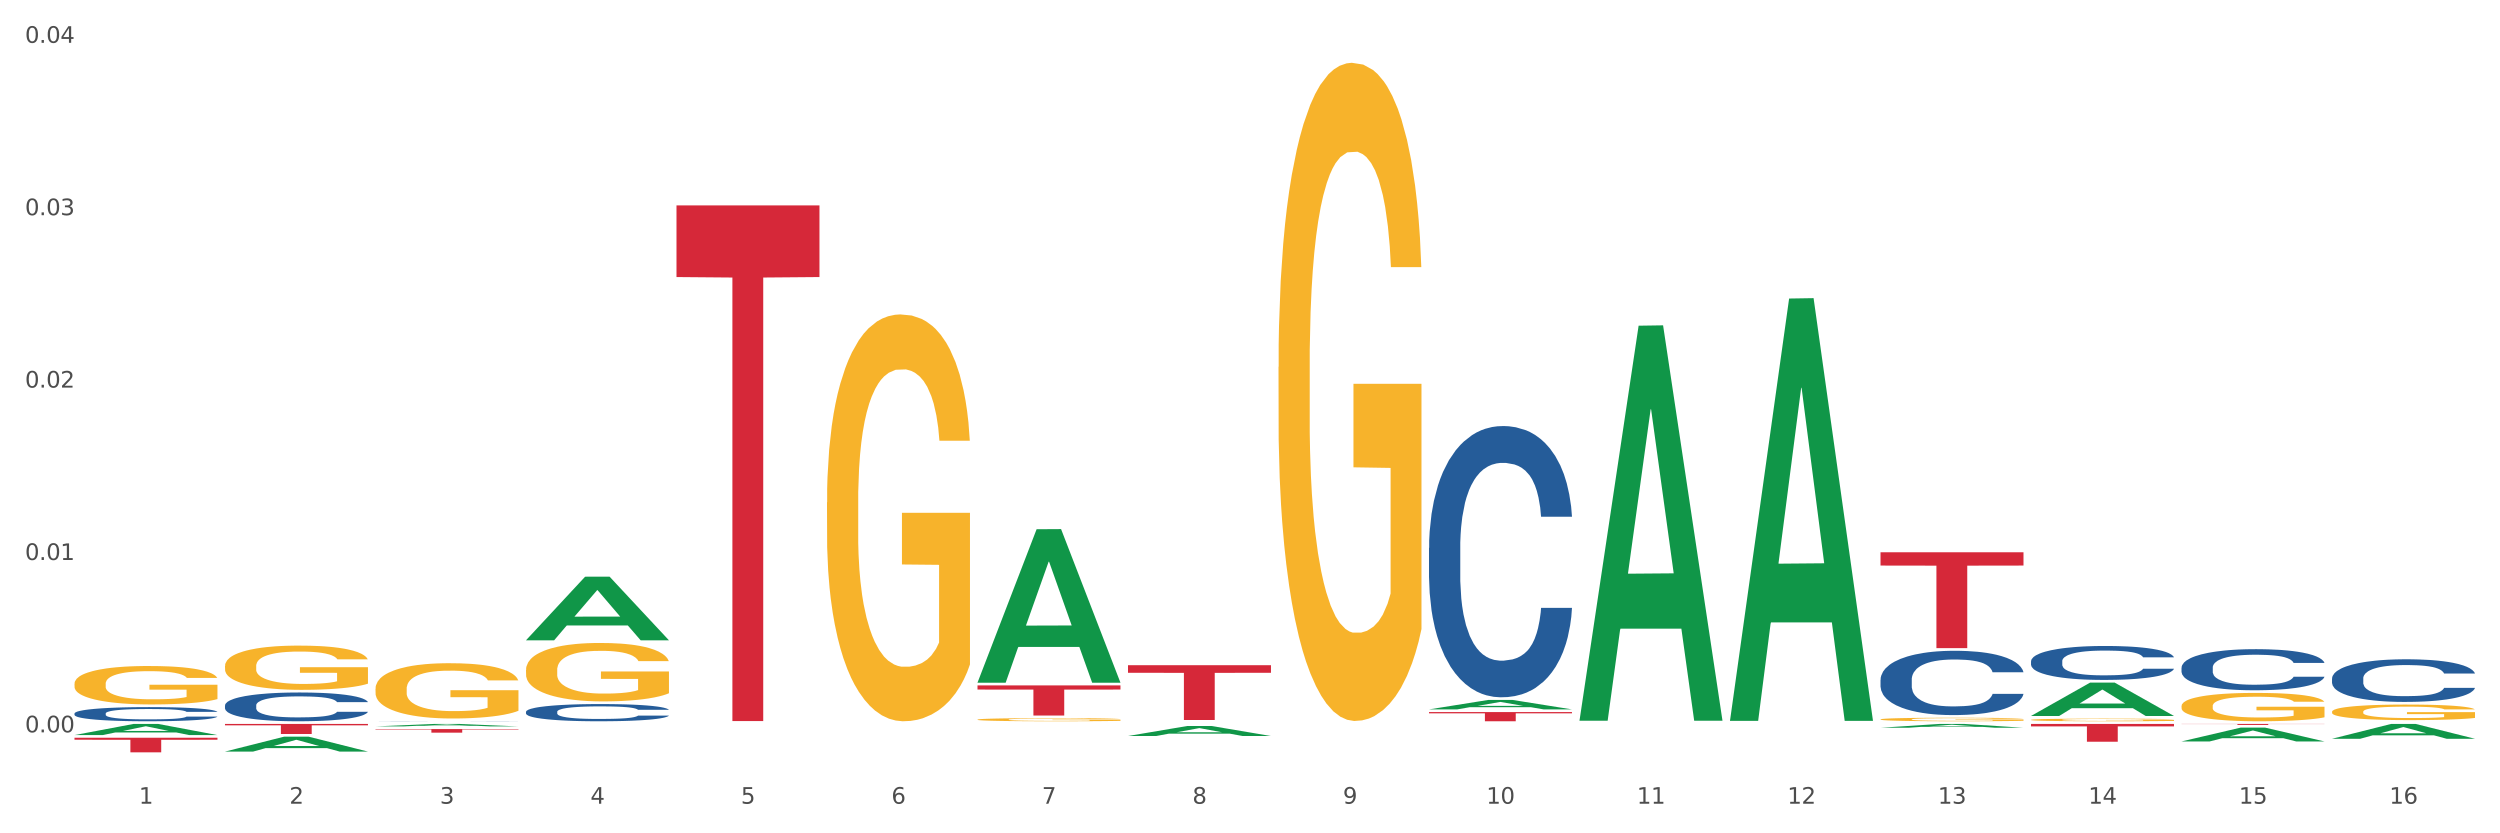 <?xml version="1.0" encoding="utf-8" standalone="no"?>
<!DOCTYPE svg PUBLIC "-//W3C//DTD SVG 1.1//EN"
  "http://www.w3.org/Graphics/SVG/1.1/DTD/svg11.dtd">
<svg xmlns:xlink="http://www.w3.org/1999/xlink" width="1080pt" height="360pt" viewBox="0 0 1080 360" xmlns="http://www.w3.org/2000/svg" version="1.1">
 <rect x="0" y="0" width="1080" height="360" fill="#333333" stroke="none"/>
 <defs>
  <style type="text/css">*{stroke-linejoin: round; stroke-linecap: butt}</style>
 </defs>
 <g id="figure_1">
  <g id="patch_1">
   <path d="M 0 360 
L 1080 360 
L 1080 0 
L 0 0 
z
" style="fill: #ffffff; stroke: #ffffff; stroke-linejoin: miter"/>
  </g>
  <g id="axes_1">
   <g id="matplotlib.axis_1">
    <g id="xtick_1">
     <g id="text_1">
      <!-- 1 -->
      <g style="fill: #4d4d4d" transform="translate(60.004 347.204) scale(0.096 -0.096)">
       <defs>
        <path id="DejaVuSans-31" d="M 794 531 
L 1825 531 
L 1825 4091 
L 703 3866 
L 703 4441 
L 1819 4666 
L 2450 4666 
L 2450 531 
L 3481 531 
L 3481 0 
L 794 0 
L 794 531 
z
" transform="scale(0.016)"/>
       </defs>
       <use xlink:href="#DejaVuSans-31"/>
      </g>
     </g>
    </g>
    <g id="xtick_2">
     <g id="text_2">
      <!-- 2 -->
      <g style="fill: #4d4d4d" transform="translate(125.021 347.204) scale(0.096 -0.096)">
       <defs>
        <path id="DejaVuSans-32" d="M 1228 531 
L 3431 531 
L 3431 0 
L 469 0 
L 469 531 
Q 828 903 1448 1529 
Q 2069 2156 2228 2338 
Q 2531 2678 2651 2914 
Q 2772 3150 2772 3378 
Q 2772 3750 2511 3984 
Q 2250 4219 1831 4219 
Q 1534 4219 1204 4116 
Q 875 4013 500 3803 
L 500 4441 
Q 881 4594 1212 4672 
Q 1544 4750 1819 4750 
Q 2544 4750 2975 4387 
Q 3406 4025 3406 3419 
Q 3406 3131 3298 2873 
Q 3191 2616 2906 2266 
Q 2828 2175 2409 1742 
Q 1991 1309 1228 531 
z
" transform="scale(0.016)"/>
       </defs>
       <use xlink:href="#DejaVuSans-32"/>
      </g>
     </g>
    </g>
    <g id="xtick_3">
     <g id="text_3">
      <!-- 3 -->
      <g style="fill: #4d4d4d" transform="translate(190.039 347.204) scale(0.096 -0.096)">
       <defs>
        <path id="DejaVuSans-33" d="M 2597 2516 
Q 3050 2419 3304 2112 
Q 3559 1806 3559 1356 
Q 3559 666 3084 287 
Q 2609 -91 1734 -91 
Q 1441 -91 1130 -33 
Q 819 25 488 141 
L 488 750 
Q 750 597 1062 519 
Q 1375 441 1716 441 
Q 2309 441 2620 675 
Q 2931 909 2931 1356 
Q 2931 1769 2642 2001 
Q 2353 2234 1838 2234 
L 1294 2234 
L 1294 2753 
L 1863 2753 
Q 2328 2753 2575 2939 
Q 2822 3125 2822 3475 
Q 2822 3834 2567 4026 
Q 2313 4219 1838 4219 
Q 1578 4219 1281 4162 
Q 984 4106 628 3988 
L 628 4550 
Q 988 4650 1302 4700 
Q 1616 4750 1894 4750 
Q 2613 4750 3031 4423 
Q 3450 4097 3450 3541 
Q 3450 3153 3228 2886 
Q 3006 2619 2597 2516 
z
" transform="scale(0.016)"/>
       </defs>
       <use xlink:href="#DejaVuSans-33"/>
      </g>
     </g>
    </g>
    <g id="xtick_4">
     <g id="text_4">
      <!-- 4 -->
      <g style="fill: #4d4d4d" transform="translate(255.056 347.204) scale(0.096 -0.096)">
       <defs>
        <path id="DejaVuSans-34" d="M 2419 4116 
L 825 1625 
L 2419 1625 
L 2419 4116 
z
M 2253 4666 
L 3047 4666 
L 3047 1625 
L 3713 1625 
L 3713 1100 
L 3047 1100 
L 3047 0 
L 2419 0 
L 2419 1100 
L 313 1100 
L 313 1709 
L 2253 4666 
z
" transform="scale(0.016)"/>
       </defs>
       <use xlink:href="#DejaVuSans-34"/>
      </g>
     </g>
    </g>
    <g id="xtick_5">
     <g id="text_5">
      <!-- 5 -->
      <g style="fill: #4d4d4d" transform="translate(320.073 347.204) scale(0.096 -0.096)">
       <defs>
        <path id="DejaVuSans-35" d="M 691 4666 
L 3169 4666 
L 3169 4134 
L 1269 4134 
L 1269 2991 
Q 1406 3038 1543 3061 
Q 1681 3084 1819 3084 
Q 2600 3084 3056 2656 
Q 3513 2228 3513 1497 
Q 3513 744 3044 326 
Q 2575 -91 1722 -91 
Q 1428 -91 1123 -41 
Q 819 9 494 109 
L 494 744 
Q 775 591 1075 516 
Q 1375 441 1709 441 
Q 2250 441 2565 725 
Q 2881 1009 2881 1497 
Q 2881 1984 2565 2268 
Q 2250 2553 1709 2553 
Q 1456 2553 1204 2497 
Q 953 2441 691 2322 
L 691 4666 
z
" transform="scale(0.016)"/>
       </defs>
       <use xlink:href="#DejaVuSans-35"/>
      </g>
     </g>
    </g>
    <g id="xtick_6">
     <g id="text_6">
      <!-- 6 -->
      <g style="fill: #4d4d4d" transform="translate(385.09 347.204) scale(0.096 -0.096)">
       <defs>
        <path id="DejaVuSans-36" d="M 2113 2584 
Q 1688 2584 1439 2293 
Q 1191 2003 1191 1497 
Q 1191 994 1439 701 
Q 1688 409 2113 409 
Q 2538 409 2786 701 
Q 3034 994 3034 1497 
Q 3034 2003 2786 2293 
Q 2538 2584 2113 2584 
z
M 3366 4563 
L 3366 3988 
Q 3128 4100 2886 4159 
Q 2644 4219 2406 4219 
Q 1781 4219 1451 3797 
Q 1122 3375 1075 2522 
Q 1259 2794 1537 2939 
Q 1816 3084 2150 3084 
Q 2853 3084 3261 2657 
Q 3669 2231 3669 1497 
Q 3669 778 3244 343 
Q 2819 -91 2113 -91 
Q 1303 -91 875 529 
Q 447 1150 447 2328 
Q 447 3434 972 4092 
Q 1497 4750 2381 4750 
Q 2619 4750 2861 4703 
Q 3103 4656 3366 4563 
z
" transform="scale(0.016)"/>
       </defs>
       <use xlink:href="#DejaVuSans-36"/>
      </g>
     </g>
    </g>
    <g id="xtick_7">
     <g id="text_7">
      <!-- 7 -->
      <g style="fill: #4d4d4d" transform="translate(450.108 347.204) scale(0.096 -0.096)">
       <defs>
        <path id="DejaVuSans-37" d="M 525 4666 
L 3525 4666 
L 3525 4397 
L 1831 0 
L 1172 0 
L 2766 4134 
L 525 4134 
L 525 4666 
z
" transform="scale(0.016)"/>
       </defs>
       <use xlink:href="#DejaVuSans-37"/>
      </g>
     </g>
    </g>
    <g id="xtick_8">
     <g id="text_8">
      <!-- 8 -->
      <g style="fill: #4d4d4d" transform="translate(515.125 347.204) scale(0.096 -0.096)">
       <defs>
        <path id="DejaVuSans-38" d="M 2034 2216 
Q 1584 2216 1326 1975 
Q 1069 1734 1069 1313 
Q 1069 891 1326 650 
Q 1584 409 2034 409 
Q 2484 409 2743 651 
Q 3003 894 3003 1313 
Q 3003 1734 2745 1975 
Q 2488 2216 2034 2216 
z
M 1403 2484 
Q 997 2584 770 2862 
Q 544 3141 544 3541 
Q 544 4100 942 4425 
Q 1341 4750 2034 4750 
Q 2731 4750 3128 4425 
Q 3525 4100 3525 3541 
Q 3525 3141 3298 2862 
Q 3072 2584 2669 2484 
Q 3125 2378 3379 2068 
Q 3634 1759 3634 1313 
Q 3634 634 3220 271 
Q 2806 -91 2034 -91 
Q 1263 -91 848 271 
Q 434 634 434 1313 
Q 434 1759 690 2068 
Q 947 2378 1403 2484 
z
M 1172 3481 
Q 1172 3119 1398 2916 
Q 1625 2713 2034 2713 
Q 2441 2713 2670 2916 
Q 2900 3119 2900 3481 
Q 2900 3844 2670 4047 
Q 2441 4250 2034 4250 
Q 1625 4250 1398 4047 
Q 1172 3844 1172 3481 
z
" transform="scale(0.016)"/>
       </defs>
       <use xlink:href="#DejaVuSans-38"/>
      </g>
     </g>
    </g>
    <g id="xtick_9">
     <g id="text_9">
      <!-- 9 -->
      <g style="fill: #4d4d4d" transform="translate(580.142 347.204) scale(0.096 -0.096)">
       <defs>
        <path id="DejaVuSans-39" d="M 703 97 
L 703 672 
Q 941 559 1184 500 
Q 1428 441 1663 441 
Q 2288 441 2617 861 
Q 2947 1281 2994 2138 
Q 2813 1869 2534 1725 
Q 2256 1581 1919 1581 
Q 1219 1581 811 2004 
Q 403 2428 403 3163 
Q 403 3881 828 4315 
Q 1253 4750 1959 4750 
Q 2769 4750 3195 4129 
Q 3622 3509 3622 2328 
Q 3622 1225 3098 567 
Q 2575 -91 1691 -91 
Q 1453 -91 1209 -44 
Q 966 3 703 97 
z
M 1959 2075 
Q 2384 2075 2632 2365 
Q 2881 2656 2881 3163 
Q 2881 3666 2632 3958 
Q 2384 4250 1959 4250 
Q 1534 4250 1286 3958 
Q 1038 3666 1038 3163 
Q 1038 2656 1286 2365 
Q 1534 2075 1959 2075 
z
" transform="scale(0.016)"/>
       </defs>
       <use xlink:href="#DejaVuSans-39"/>
      </g>
     </g>
    </g>
    <g id="xtick_10">
     <g id="text_10">
      <!-- 10 -->
      <g style="fill: #4d4d4d" transform="translate(642.105 347.204) scale(0.096 -0.096)">
       <defs>
        <path id="DejaVuSans-30" d="M 2034 4250 
Q 1547 4250 1301 3770 
Q 1056 3291 1056 2328 
Q 1056 1369 1301 889 
Q 1547 409 2034 409 
Q 2525 409 2770 889 
Q 3016 1369 3016 2328 
Q 3016 3291 2770 3770 
Q 2525 4250 2034 4250 
z
M 2034 4750 
Q 2819 4750 3233 4129 
Q 3647 3509 3647 2328 
Q 3647 1150 3233 529 
Q 2819 -91 2034 -91 
Q 1250 -91 836 529 
Q 422 1150 422 2328 
Q 422 3509 836 4129 
Q 1250 4750 2034 4750 
z
" transform="scale(0.016)"/>
       </defs>
       <use xlink:href="#DejaVuSans-31"/>
       <use xlink:href="#DejaVuSans-30" transform="translate(63.623 0)"/>
      </g>
     </g>
    </g>
    <g id="xtick_11">
     <g id="text_11">
      <!-- 11 -->
      <g style="fill: #4d4d4d" transform="translate(707.123 347.204) scale(0.096 -0.096)">
       <use xlink:href="#DejaVuSans-31"/>
       <use xlink:href="#DejaVuSans-31" transform="translate(63.623 0)"/>
      </g>
     </g>
    </g>
    <g id="xtick_12">
     <g id="text_12">
      <!-- 12 -->
      <g style="fill: #4d4d4d" transform="translate(772.14 347.204) scale(0.096 -0.096)">
       <use xlink:href="#DejaVuSans-31"/>
       <use xlink:href="#DejaVuSans-32" transform="translate(63.623 0)"/>
      </g>
     </g>
    </g>
    <g id="xtick_13">
     <g id="text_13">
      <!-- 13 -->
      <g style="fill: #4d4d4d" transform="translate(837.157 347.204) scale(0.096 -0.096)">
       <use xlink:href="#DejaVuSans-31"/>
       <use xlink:href="#DejaVuSans-33" transform="translate(63.623 0)"/>
      </g>
     </g>
    </g>
    <g id="xtick_14">
     <g id="text_14">
      <!-- 14 -->
      <g style="fill: #4d4d4d" transform="translate(902.174 347.204) scale(0.096 -0.096)">
       <use xlink:href="#DejaVuSans-31"/>
       <use xlink:href="#DejaVuSans-34" transform="translate(63.623 0)"/>
      </g>
     </g>
    </g>
    <g id="xtick_15">
     <g id="text_15">
      <!-- 15 -->
      <g style="fill: #4d4d4d" transform="translate(967.192 347.204) scale(0.096 -0.096)">
       <use xlink:href="#DejaVuSans-31"/>
       <use xlink:href="#DejaVuSans-35" transform="translate(63.623 0)"/>
      </g>
     </g>
    </g>
    <g id="xtick_16">
     <g id="text_16">
      <!-- 16 -->
      <g style="fill: #4d4d4d" transform="translate(1032.209 347.204) scale(0.096 -0.096)">
       <use xlink:href="#DejaVuSans-31"/>
       <use xlink:href="#DejaVuSans-36" transform="translate(63.623 0)"/>
      </g>
     </g>
    </g>
    <g id="xtick_17"/>
    <g id="xtick_18"/>
    <g id="xtick_19"/>
    <g id="xtick_20"/>
    <g id="xtick_21"/>
    <g id="xtick_22"/>
    <g id="xtick_23"/>
    <g id="xtick_24"/>
    <g id="xtick_25"/>
    <g id="xtick_26"/>
    <g id="xtick_27"/>
    <g id="xtick_28"/>
    <g id="xtick_29"/>
    <g id="xtick_30"/>
    <g id="xtick_31"/>
   </g>
   <g id="matplotlib.axis_2">
    <g id="ytick_1">
     <g id="text_17">
      <!-- 0.00 -->
      <g style="fill: #4d4d4d" transform="translate(10.8 316.379) scale(0.096 -0.096)">
       <defs>
        <path id="DejaVuSans-2e" d="M 684 794 
L 1344 794 
L 1344 0 
L 684 0 
L 684 794 
z
" transform="scale(0.016)"/>
       </defs>
       <use xlink:href="#DejaVuSans-30"/>
       <use xlink:href="#DejaVuSans-2e" transform="translate(63.623 0)"/>
       <use xlink:href="#DejaVuSans-30" transform="translate(95.41 0)"/>
       <use xlink:href="#DejaVuSans-30" transform="translate(159.033 0)"/>
      </g>
     </g>
    </g>
    <g id="ytick_2">
     <g id="text_18">
      <!-- 0.01 -->
      <g style="fill: #4d4d4d" transform="translate(10.8 241.909) scale(0.096 -0.096)">
       <use xlink:href="#DejaVuSans-30"/>
       <use xlink:href="#DejaVuSans-2e" transform="translate(63.623 0)"/>
       <use xlink:href="#DejaVuSans-30" transform="translate(95.41 0)"/>
       <use xlink:href="#DejaVuSans-31" transform="translate(159.033 0)"/>
      </g>
     </g>
    </g>
    <g id="ytick_3">
     <g id="text_19">
      <!-- 0.02 -->
      <g style="fill: #4d4d4d" transform="translate(10.8 167.439) scale(0.096 -0.096)">
       <use xlink:href="#DejaVuSans-30"/>
       <use xlink:href="#DejaVuSans-2e" transform="translate(63.623 0)"/>
       <use xlink:href="#DejaVuSans-30" transform="translate(95.41 0)"/>
       <use xlink:href="#DejaVuSans-32" transform="translate(159.033 0)"/>
      </g>
     </g>
    </g>
    <g id="ytick_4">
     <g id="text_20">
      <!-- 0.03 -->
      <g style="fill: #4d4d4d" transform="translate(10.8 92.969) scale(0.096 -0.096)">
       <use xlink:href="#DejaVuSans-30"/>
       <use xlink:href="#DejaVuSans-2e" transform="translate(63.623 0)"/>
       <use xlink:href="#DejaVuSans-30" transform="translate(95.41 0)"/>
       <use xlink:href="#DejaVuSans-33" transform="translate(159.033 0)"/>
      </g>
     </g>
    </g>
    <g id="ytick_5">
     <g id="text_21">
      <!-- 0.04 -->
      <g style="fill: #4d4d4d" transform="translate(10.8 18.499) scale(0.096 -0.096)">
       <use xlink:href="#DejaVuSans-30"/>
       <use xlink:href="#DejaVuSans-2e" transform="translate(63.623 0)"/>
       <use xlink:href="#DejaVuSans-30" transform="translate(95.41 0)"/>
       <use xlink:href="#DejaVuSans-34" transform="translate(159.033 0)"/>
      </g>
     </g>
    </g>
    <g id="ytick_6"/>
    <g id="ytick_7"/>
    <g id="ytick_8"/>
    <g id="ytick_9"/>
   </g>
   <g id="PolyCollection_1">
    <path d="M 422.278 310.864 
L 422.351 310.862 
L 422.351 310.818 
L 422.497 310.78 
L 423.226 310.687 
L 424.32 310.611 
L 425.122 310.57 
L 425.925 310.537 
L 426.873 310.504 
L 428.039 310.469 
L 430.154 310.419 
L 431.467 310.393 
L 433.071 310.366 
L 435.988 310.326 
L 438.103 310.304 
L 440.291 310.286 
L 443.864 310.263 
L 446.197 310.253 
L 448.677 310.246 
L 451.667 310.241 
L 453.927 310.24 
L 458.886 310.244 
L 463.116 310.255 
L 465.158 310.263 
L 467.783 310.278 
L 469.168 310.288 
L 471.429 310.308 
L 473.763 310.334 
L 475.367 310.356 
L 477.773 310.398 
L 479.596 310.44 
L 481.274 310.491 
L 482.149 310.527 
L 482.805 310.56 
L 483.389 310.599 
L 483.972 310.659 
L 470.846 310.659 
L 470.335 310.616 
L 469.533 310.575 
L 468.366 310.536 
L 467.345 310.511 
L 465.595 310.48 
L 463.991 310.461 
L 462.314 310.446 
L 460.272 310.433 
L 458.667 310.427 
L 456.407 310.422 
L 451.958 310.424 
L 448.969 310.433 
L 446.927 310.446 
L 445.614 310.457 
L 444.447 310.469 
L 443.135 310.486 
L 441.603 310.512 
L 440.509 310.536 
L 439.416 310.565 
L 438.54 310.595 
L 437.738 310.629 
L 437.082 310.666 
L 436.571 310.705 
L 436.134 310.751 
L 435.769 310.829 
L 435.769 310.998 
L 435.915 311.036 
L 436.28 311.087 
L 436.717 311.125 
L 437.447 311.17 
L 438.103 311.201 
L 439.343 311.246 
L 440.728 311.283 
L 441.822 311.306 
L 442.916 311.326 
L 444.812 311.353 
L 446.927 311.375 
L 448.75 311.389 
L 451.229 311.401 
L 452.906 311.406 
L 454.365 311.408 
L 457.938 311.408 
L 460.49 311.405 
L 463.334 311.396 
L 465.522 311.385 
L 467.345 311.371 
L 469.387 311.349 
L 470.7 311.328 
L 470.7 311.071 
L 454.657 311.069 
L 454.657 310.898 
L 484.045 310.898 
L 484.045 311.401 
L 482.805 311.427 
L 481.42 311.45 
L 479.961 311.471 
L 477.773 311.497 
L 475.148 311.522 
L 472.815 311.539 
L 470.335 311.554 
L 467.418 311.567 
L 463.626 311.58 
L 461.293 311.584 
L 458.376 311.588 
L 454.948 311.589 
L 451.958 311.587 
L 449.041 311.581 
L 445.979 311.57 
L 442.989 311.554 
L 440.728 311.538 
L 438.468 311.518 
L 436.061 311.492 
L 434.165 311.467 
L 432.707 311.445 
L 431.102 311.417 
L 429.352 311.38 
L 428.039 311.347 
L 426.873 311.312 
L 425.633 311.268 
L 424.758 311.23 
L 423.883 311.181 
L 423.372 311.146 
L 422.789 311.09 
L 422.351 311.013 
L 422.278 310.864 
z
" clip-path="url(#p9575545da2)" style="fill: #f7b32b"/>
    <path d="M 552.313 158.517 
L 552.386 158.257 
L 552.386 148.909 
L 552.532 140.859 
L 553.261 121.383 
L 554.355 105.283 
L 555.157 96.714 
L 555.959 89.703 
L 556.907 82.691 
L 558.074 75.42 
L 560.189 64.774 
L 561.501 59.32 
L 563.106 53.608 
L 566.023 45.298 
L 568.137 40.624 
L 570.325 36.729 
L 573.898 32.054 
L 576.232 29.977 
L 578.711 28.419 
L 581.701 27.38 
L 583.962 27.121 
L 588.921 27.9 
L 593.15 30.237 
L 595.192 32.054 
L 597.817 35.171 
L 599.203 37.248 
L 601.464 41.403 
L 603.797 46.856 
L 605.401 51.53 
L 607.808 60.359 
L 609.631 69.188 
L 611.308 80.095 
L 612.183 87.625 
L 612.84 94.636 
L 613.423 102.686 
L 614.006 115.411 
L 600.88 115.411 
L 600.37 106.322 
L 599.567 97.753 
L 598.401 89.443 
L 597.38 84.249 
L 595.63 77.757 
L 594.025 73.603 
L 592.348 70.487 
L 590.306 67.89 
L 588.702 66.591 
L 586.441 65.553 
L 581.993 65.812 
L 579.003 67.89 
L 576.961 70.487 
L 575.649 72.824 
L 574.482 75.42 
L 573.169 79.056 
L 571.638 84.509 
L 570.544 89.443 
L 569.45 95.675 
L 568.575 101.907 
L 567.773 109.178 
L 567.116 116.969 
L 566.606 125.019 
L 566.168 134.886 
L 565.804 151.246 
L 565.804 186.821 
L 565.95 194.871 
L 566.314 205.518 
L 566.752 213.568 
L 567.481 223.176 
L 568.137 229.668 
L 569.377 239.016 
L 570.763 246.807 
L 571.856 251.741 
L 572.95 255.895 
L 574.846 261.608 
L 576.961 266.282 
L 578.784 269.139 
L 581.264 271.736 
L 582.941 272.774 
L 584.399 273.294 
L 587.973 273.294 
L 590.525 272.515 
L 593.369 270.697 
L 595.557 268.36 
L 597.38 265.503 
L 599.422 260.829 
L 600.734 256.415 
L 600.734 202.142 
L 584.691 201.883 
L 584.691 165.788 
L 614.079 165.788 
L 614.079 271.736 
L 612.84 277.189 
L 611.454 282.123 
L 609.996 286.537 
L 607.808 291.99 
L 605.183 297.184 
L 602.849 300.819 
L 600.37 303.935 
L 597.453 306.792 
L 593.661 309.389 
L 591.327 310.427 
L 588.41 311.206 
L 584.983 311.466 
L 581.993 310.947 
L 579.076 309.648 
L 576.013 307.311 
L 573.023 303.935 
L 570.763 300.56 
L 568.502 296.405 
L 566.096 290.952 
L 564.199 285.758 
L 562.741 281.084 
L 561.137 275.111 
L 559.387 267.321 
L 558.074 260.31 
L 556.907 253.039 
L 555.667 243.691 
L 554.792 235.641 
L 553.917 225.513 
L 553.407 217.983 
L 552.823 206.297 
L 552.386 189.938 
L 552.313 158.517 
z
" clip-path="url(#p9575545da2)" style="fill: #f7b32b"/>
    <path d="M 357.261 217.045 
L 357.334 216.884 
L 357.334 211.106 
L 357.48 206.13 
L 358.209 194.091 
L 359.303 184.139 
L 360.105 178.842 
L 360.907 174.508 
L 361.855 170.174 
L 363.022 165.68 
L 365.137 159.098 
L 366.45 155.728 
L 368.054 152.196 
L 370.971 147.06 
L 373.086 144.17 
L 375.273 141.763 
L 378.847 138.873 
L 381.18 137.589 
L 383.66 136.626 
L 386.649 135.984 
L 388.91 135.824 
L 393.869 136.305 
L 398.098 137.75 
L 400.14 138.873 
L 402.766 140.8 
L 404.151 142.084 
L 406.412 144.652 
L 408.745 148.023 
L 410.35 150.912 
L 412.756 156.37 
L 414.579 161.827 
L 416.256 168.569 
L 417.132 173.224 
L 417.788 177.558 
L 418.371 182.534 
L 418.955 190.399 
L 405.828 190.399 
L 405.318 184.781 
L 404.516 179.484 
L 403.349 174.348 
L 402.328 171.137 
L 400.578 167.124 
L 398.974 164.556 
L 397.296 162.63 
L 395.254 161.025 
L 393.65 160.222 
L 391.39 159.58 
L 386.941 159.741 
L 383.951 161.025 
L 381.909 162.63 
L 380.597 164.074 
L 379.43 165.68 
L 378.117 167.927 
L 376.586 171.298 
L 375.492 174.348 
L 374.398 178.2 
L 373.523 182.052 
L 372.721 186.547 
L 372.065 191.362 
L 371.554 196.338 
L 371.117 202.438 
L 370.752 212.551 
L 370.752 234.541 
L 370.898 239.517 
L 371.263 246.099 
L 371.7 251.075 
L 372.429 257.014 
L 373.086 261.027 
L 374.325 266.805 
L 375.711 271.621 
L 376.805 274.671 
L 377.899 277.239 
L 379.795 280.77 
L 381.909 283.659 
L 383.733 285.425 
L 386.212 287.03 
L 387.889 287.672 
L 389.348 287.993 
L 392.921 287.993 
L 395.473 287.512 
L 398.317 286.388 
L 400.505 284.944 
L 402.328 283.178 
L 404.37 280.289 
L 405.683 277.56 
L 405.683 244.012 
L 389.639 243.851 
L 389.639 221.539 
L 419.028 221.539 
L 419.028 287.03 
L 417.788 290.401 
L 416.402 293.451 
L 414.944 296.18 
L 412.756 299.551 
L 410.131 302.761 
L 407.797 305.008 
L 405.318 306.934 
L 402.401 308.7 
L 398.609 310.305 
L 396.275 310.947 
L 393.358 311.429 
L 389.931 311.589 
L 386.941 311.268 
L 384.024 310.466 
L 380.961 309.021 
L 377.972 306.934 
L 375.711 304.848 
L 373.45 302.279 
L 371.044 298.909 
L 369.148 295.698 
L 367.689 292.809 
L 366.085 289.117 
L 364.335 284.302 
L 363.022 279.968 
L 361.855 275.473 
L 360.616 269.695 
L 359.741 264.719 
L 358.866 258.458 
L 358.355 253.803 
L 357.772 246.58 
L 357.334 236.468 
L 357.261 217.045 
z
" clip-path="url(#p9575545da2)" style="fill: #f7b32b"/>
    <path d="M 617.33 306.454 
L 617.394 306.45 
L 642.865 302.381 
L 653.435 302.377 
L 679.097 306.461 
L 666.871 306.461 
L 661.331 305.51 
L 635.032 305.51 
L 634.841 305.526 
L 629.492 306.461 
L 617.33 306.461 
L 617.33 306.454 
L 638.343 304.943 
L 658.02 304.939 
L 648.277 303.248 
L 648.15 303.24 
L 648.022 303.252 
L 638.28 304.939 
L 638.343 304.943 
L 617.33 306.454 
z
" clip-path="url(#p9575545da2)" style="fill: #109648"/>
    <path d="M 812.382 293.618 
L 812.455 293.593 
L 812.455 292.883 
L 812.674 291.919 
L 813.477 290.143 
L 814.499 288.798 
L 816.251 287.225 
L 817.201 286.565 
L 818.442 285.83 
L 820.997 284.637 
L 823.917 283.622 
L 825.962 283.064 
L 827.495 282.709 
L 830.926 282.075 
L 832.898 281.796 
L 834.942 281.567 
L 836.694 281.415 
L 839.615 281.238 
L 841.951 281.162 
L 844.652 281.136 
L 846.916 281.162 
L 849.909 281.263 
L 854.29 281.567 
L 855.969 281.745 
L 858.232 282.05 
L 860.568 282.455 
L 862.467 282.861 
L 864.657 283.445 
L 866.92 284.206 
L 869.111 285.17 
L 870.644 286.058 
L 871.885 286.997 
L 872.98 288.138 
L 873.783 289.381 
L 874.148 290.422 
L 860.787 290.422 
L 860.422 289.483 
L 859.692 288.468 
L 858.962 287.783 
L 858.159 287.225 
L 856.918 286.591 
L 855.823 286.185 
L 853.998 285.703 
L 852.318 285.398 
L 850.931 285.221 
L 849.252 285.069 
L 845.674 284.916 
L 843.119 284.916 
L 841.513 284.967 
L 839.542 285.094 
L 837.862 285.272 
L 835.891 285.576 
L 834.358 285.906 
L 832.825 286.337 
L 831.949 286.642 
L 830.634 287.2 
L 829.758 287.656 
L 828.59 288.443 
L 827.933 289.001 
L 826.765 290.447 
L 826.254 291.513 
L 826.035 292.248 
L 825.889 293.06 
L 825.889 297.018 
L 826.327 298.794 
L 826.692 299.555 
L 827.276 300.418 
L 828.371 301.534 
L 829.977 302.625 
L 831.657 303.411 
L 833.044 303.893 
L 834.358 304.248 
L 835.672 304.528 
L 837.278 304.781 
L 838.592 304.933 
L 840.564 305.086 
L 842.9 305.162 
L 844.725 305.162 
L 848.449 305.035 
L 850.128 304.908 
L 851.734 304.73 
L 853.486 304.451 
L 854.874 304.147 
L 855.677 303.919 
L 856.991 303.437 
L 858.013 302.929 
L 858.889 302.346 
L 859.473 301.838 
L 860.13 301.077 
L 860.641 300.215 
L 860.787 299.758 
L 874.148 299.758 
L 873.856 300.671 
L 873.345 301.559 
L 872.323 302.752 
L 871.52 303.437 
L 870.279 304.274 
L 868.965 304.984 
L 867.139 305.771 
L 865.46 306.354 
L 863.708 306.862 
L 861.81 307.318 
L 858.378 307.952 
L 857.137 308.13 
L 854.509 308.435 
L 852.464 308.612 
L 849.471 308.79 
L 846.405 308.891 
L 843.192 308.917 
L 840.345 308.866 
L 837.205 308.714 
L 835.234 308.561 
L 833.044 308.333 
L 830.488 307.978 
L 828.079 307.547 
L 825.816 307.039 
L 823.698 306.456 
L 821.727 305.796 
L 819.172 304.705 
L 817.274 303.64 
L 815.886 302.65 
L 814.937 301.813 
L 813.988 300.747 
L 813.477 300.012 
L 812.674 298.236 
L 812.382 296.587 
L 812.382 293.618 
z
" clip-path="url(#p9575545da2)" style="fill: #255c99"/>
    <path d="M 1007.434 293.083 
L 1007.507 293.066 
L 1007.507 292.595 
L 1007.726 291.956 
L 1008.529 290.778 
L 1009.551 289.886 
L 1011.303 288.843 
L 1012.252 288.406 
L 1013.493 287.918 
L 1016.049 287.127 
L 1018.969 286.454 
L 1021.013 286.084 
L 1022.547 285.849 
L 1025.978 285.428 
L 1027.949 285.243 
L 1029.994 285.092 
L 1031.746 284.991 
L 1034.666 284.873 
L 1037.003 284.822 
L 1039.704 284.806 
L 1041.967 284.822 
L 1044.961 284.89 
L 1049.341 285.092 
L 1051.021 285.209 
L 1053.284 285.411 
L 1055.62 285.68 
L 1057.518 285.95 
L 1059.709 286.337 
L 1061.972 286.841 
L 1064.162 287.481 
L 1065.696 288.07 
L 1066.937 288.692 
L 1068.032 289.449 
L 1068.835 290.273 
L 1069.2 290.963 
L 1055.839 290.963 
L 1055.474 290.341 
L 1054.744 289.668 
L 1054.014 289.214 
L 1053.211 288.843 
L 1051.97 288.423 
L 1050.875 288.154 
L 1049.049 287.834 
L 1047.37 287.632 
L 1045.983 287.514 
L 1044.304 287.413 
L 1040.726 287.312 
L 1038.171 287.312 
L 1036.565 287.346 
L 1034.593 287.43 
L 1032.914 287.548 
L 1030.943 287.75 
L 1029.41 287.969 
L 1027.876 288.255 
L 1027 288.456 
L 1025.686 288.827 
L 1024.81 289.129 
L 1023.642 289.651 
L 1022.985 290.021 
L 1021.817 290.98 
L 1021.306 291.687 
L 1021.086 292.175 
L 1020.94 292.713 
L 1020.94 295.337 
L 1021.379 296.515 
L 1021.744 297.02 
L 1022.328 297.592 
L 1023.423 298.332 
L 1025.029 299.056 
L 1026.708 299.577 
L 1028.095 299.897 
L 1029.41 300.132 
L 1030.724 300.317 
L 1032.33 300.486 
L 1033.644 300.587 
L 1035.615 300.687 
L 1037.952 300.738 
L 1039.777 300.738 
L 1043.501 300.654 
L 1045.18 300.57 
L 1046.786 300.452 
L 1048.538 300.267 
L 1049.925 300.065 
L 1050.728 299.914 
L 1052.043 299.594 
L 1053.065 299.257 
L 1053.941 298.87 
L 1054.525 298.534 
L 1055.182 298.029 
L 1055.693 297.457 
L 1055.839 297.154 
L 1069.2 297.154 
L 1068.908 297.76 
L 1068.397 298.349 
L 1067.375 299.14 
L 1066.572 299.594 
L 1065.33 300.149 
L 1064.016 300.62 
L 1062.191 301.142 
L 1060.512 301.529 
L 1058.76 301.865 
L 1056.861 302.168 
L 1053.43 302.589 
L 1052.189 302.706 
L 1049.56 302.908 
L 1047.516 303.026 
L 1044.523 303.144 
L 1041.456 303.211 
L 1038.244 303.228 
L 1035.396 303.194 
L 1032.257 303.093 
L 1030.286 302.992 
L 1028.095 302.841 
L 1025.54 302.605 
L 1023.131 302.319 
L 1020.867 301.983 
L 1018.75 301.596 
L 1016.779 301.159 
L 1014.224 300.435 
L 1012.325 299.729 
L 1010.938 299.072 
L 1009.989 298.517 
L 1009.04 297.811 
L 1008.529 297.323 
L 1007.726 296.145 
L 1007.434 295.051 
L 1007.434 293.083 
z
" clip-path="url(#p9575545da2)" style="fill: #255c99"/>
    <path d="M 942.416 288.417 
L 942.489 288.4 
L 942.489 287.946 
L 942.708 287.33 
L 943.512 286.195 
L 944.534 285.335 
L 946.286 284.33 
L 947.235 283.908 
L 948.476 283.437 
L 951.032 282.675 
L 953.952 282.026 
L 955.996 281.67 
L 957.529 281.443 
L 960.961 281.037 
L 962.932 280.859 
L 964.976 280.713 
L 966.729 280.615 
L 969.649 280.502 
L 971.985 280.453 
L 974.687 280.437 
L 976.95 280.453 
L 979.943 280.518 
L 984.324 280.713 
L 986.003 280.826 
L 988.267 281.021 
L 990.603 281.28 
L 992.501 281.54 
L 994.691 281.913 
L 996.955 282.399 
L 999.145 283.016 
L 1000.678 283.583 
L 1001.919 284.184 
L 1003.015 284.913 
L 1003.818 285.708 
L 1004.183 286.373 
L 990.822 286.373 
L 990.457 285.773 
L 989.727 285.124 
L 988.997 284.686 
L 988.194 284.33 
L 986.952 283.924 
L 985.857 283.665 
L 984.032 283.356 
L 982.353 283.162 
L 980.966 283.048 
L 979.286 282.951 
L 975.709 282.854 
L 973.154 282.854 
L 971.547 282.886 
L 969.576 282.967 
L 967.897 283.081 
L 965.926 283.275 
L 964.392 283.486 
L 962.859 283.762 
L 961.983 283.956 
L 960.669 284.313 
L 959.793 284.605 
L 958.625 285.108 
L 957.967 285.465 
L 956.799 286.389 
L 956.288 287.071 
L 956.069 287.541 
L 955.923 288.06 
L 955.923 290.59 
L 956.361 291.725 
L 956.726 292.212 
L 957.31 292.763 
L 958.406 293.477 
L 960.012 294.174 
L 961.691 294.677 
L 963.078 294.985 
L 964.392 295.212 
L 965.707 295.391 
L 967.313 295.553 
L 968.627 295.65 
L 970.598 295.748 
L 972.935 295.796 
L 974.76 295.796 
L 978.483 295.715 
L 980.163 295.634 
L 981.769 295.521 
L 983.521 295.342 
L 984.908 295.147 
L 985.711 295.002 
L 987.025 294.693 
L 988.048 294.369 
L 988.924 293.996 
L 989.508 293.672 
L 990.165 293.185 
L 990.676 292.634 
L 990.822 292.342 
L 1004.183 292.342 
L 1003.891 292.926 
L 1003.38 293.493 
L 1002.358 294.255 
L 1001.554 294.693 
L 1000.313 295.229 
L 998.999 295.683 
L 997.174 296.185 
L 995.495 296.559 
L 993.742 296.883 
L 991.844 297.175 
L 988.413 297.58 
L 987.171 297.694 
L 984.543 297.888 
L 982.499 298.002 
L 979.505 298.116 
L 976.439 298.18 
L 973.227 298.197 
L 970.379 298.164 
L 967.24 298.067 
L 965.268 297.97 
L 963.078 297.824 
L 960.523 297.597 
L 958.114 297.321 
L 955.85 296.996 
L 953.733 296.623 
L 951.762 296.202 
L 949.206 295.504 
L 947.308 294.823 
L 945.921 294.191 
L 944.972 293.655 
L 944.023 292.974 
L 943.512 292.504 
L 942.708 291.368 
L 942.416 290.314 
L 942.416 288.417 
z
" clip-path="url(#p9575545da2)" style="fill: #255c99"/>
    <path d="M 877.399 285.649 
L 877.472 285.636 
L 877.472 285.261 
L 877.691 284.752 
L 878.494 283.814 
L 879.516 283.104 
L 881.269 282.273 
L 882.218 281.925 
L 883.459 281.537 
L 886.014 280.907 
L 888.935 280.371 
L 890.979 280.076 
L 892.512 279.889 
L 895.944 279.554 
L 897.915 279.407 
L 899.959 279.286 
L 901.711 279.206 
L 904.632 279.112 
L 906.968 279.072 
L 909.67 279.058 
L 911.933 279.072 
L 914.926 279.125 
L 919.307 279.286 
L 920.986 279.38 
L 923.249 279.541 
L 925.586 279.755 
L 927.484 279.969 
L 929.674 280.277 
L 931.938 280.679 
L 934.128 281.188 
L 935.661 281.657 
L 936.902 282.153 
L 937.997 282.756 
L 938.8 283.412 
L 939.166 283.961 
L 925.805 283.961 
L 925.44 283.466 
L 924.71 282.93 
L 923.979 282.568 
L 923.176 282.273 
L 921.935 281.939 
L 920.84 281.724 
L 919.015 281.47 
L 917.336 281.309 
L 915.948 281.215 
L 914.269 281.135 
L 910.692 281.054 
L 908.136 281.054 
L 906.53 281.081 
L 904.559 281.148 
L 902.88 281.242 
L 900.908 281.403 
L 899.375 281.577 
L 897.842 281.805 
L 896.966 281.965 
L 895.652 282.26 
L 894.775 282.501 
L 893.607 282.916 
L 892.95 283.211 
L 891.782 283.975 
L 891.271 284.537 
L 891.052 284.926 
L 890.906 285.355 
L 890.906 287.444 
L 891.344 288.382 
L 891.709 288.784 
L 892.293 289.239 
L 893.388 289.829 
L 894.995 290.405 
L 896.674 290.82 
L 898.061 291.075 
L 899.375 291.262 
L 900.689 291.41 
L 902.296 291.543 
L 903.61 291.624 
L 905.581 291.704 
L 907.917 291.744 
L 909.743 291.744 
L 913.466 291.677 
L 915.145 291.61 
L 916.751 291.517 
L 918.504 291.369 
L 919.891 291.209 
L 920.694 291.088 
L 922.008 290.834 
L 923.03 290.566 
L 923.906 290.257 
L 924.491 289.99 
L 925.148 289.588 
L 925.659 289.132 
L 925.805 288.891 
L 939.166 288.891 
L 938.873 289.373 
L 938.362 289.842 
L 937.34 290.472 
L 936.537 290.834 
L 935.296 291.276 
L 933.982 291.651 
L 932.157 292.066 
L 930.477 292.374 
L 928.725 292.642 
L 926.827 292.883 
L 923.395 293.218 
L 922.154 293.312 
L 919.526 293.473 
L 917.482 293.566 
L 914.488 293.66 
L 911.422 293.714 
L 908.209 293.727 
L 905.362 293.7 
L 902.223 293.62 
L 900.251 293.54 
L 898.061 293.419 
L 895.506 293.231 
L 893.096 293.004 
L 890.833 292.736 
L 888.716 292.428 
L 886.744 292.079 
L 884.189 291.503 
L 882.291 290.941 
L 880.904 290.418 
L 879.954 289.976 
L 879.005 289.414 
L 878.494 289.025 
L 877.691 288.087 
L 877.399 287.217 
L 877.399 285.649 
z
" clip-path="url(#p9575545da2)" style="fill: #255c99"/>
    <path d="M 227.227 276.567 
L 227.29 276.541 
L 252.761 249.135 
L 263.331 249.109 
L 288.993 276.618 
L 276.767 276.618 
L 271.227 270.212 
L 244.929 270.212 
L 244.738 270.316 
L 239.389 276.618 
L 227.227 276.618 
L 227.227 276.567 
L 248.24 266.39 
L 267.916 266.364 
L 258.174 254.973 
L 258.046 254.921 
L 257.919 254.998 
L 248.176 266.364 
L 248.24 266.39 
L 227.227 276.567 
z
" clip-path="url(#p9575545da2)" style="fill: #109648"/>
    <path d="M 617.33 236.702 
L 617.403 236.595 
L 617.403 233.598 
L 617.622 229.532 
L 618.425 222.04 
L 619.447 216.368 
L 621.2 209.733 
L 622.149 206.95 
L 623.39 203.847 
L 625.945 198.817 
L 628.866 194.536 
L 630.91 192.182 
L 632.443 190.684 
L 635.875 188.008 
L 637.846 186.831 
L 639.89 185.868 
L 641.642 185.226 
L 644.563 184.476 
L 646.899 184.155 
L 649.601 184.048 
L 651.864 184.155 
L 654.857 184.583 
L 659.238 185.868 
L 660.917 186.617 
L 663.18 187.901 
L 665.517 189.613 
L 667.415 191.326 
L 669.605 193.787 
L 671.869 196.998 
L 674.059 201.064 
L 675.592 204.81 
L 676.833 208.77 
L 677.928 213.586 
L 678.732 218.83 
L 679.097 223.217 
L 665.736 223.217 
L 665.371 219.258 
L 664.641 214.977 
L 663.91 212.087 
L 663.107 209.733 
L 661.866 207.058 
L 660.771 205.345 
L 658.946 203.312 
L 657.267 202.028 
L 655.879 201.278 
L 654.2 200.636 
L 650.623 199.994 
L 648.067 199.994 
L 646.461 200.208 
L 644.49 200.743 
L 642.811 201.492 
L 640.839 202.777 
L 639.306 204.168 
L 637.773 205.987 
L 636.897 207.272 
L 635.583 209.626 
L 634.707 211.552 
L 633.538 214.87 
L 632.881 217.224 
L 631.713 223.324 
L 631.202 227.819 
L 630.983 230.923 
L 630.837 234.347 
L 630.837 251.043 
L 631.275 258.534 
L 631.64 261.744 
L 632.224 265.383 
L 633.319 270.092 
L 634.926 274.694 
L 636.605 278.011 
L 637.992 280.045 
L 639.306 281.543 
L 640.62 282.72 
L 642.227 283.791 
L 643.541 284.433 
L 645.512 285.075 
L 647.848 285.396 
L 649.674 285.396 
L 653.397 284.861 
L 655.076 284.326 
L 656.683 283.576 
L 658.435 282.399 
L 659.822 281.115 
L 660.625 280.152 
L 661.939 278.118 
L 662.961 275.978 
L 663.837 273.517 
L 664.422 271.376 
L 665.079 268.166 
L 665.59 264.527 
L 665.736 262.601 
L 679.097 262.601 
L 678.805 266.453 
L 678.293 270.199 
L 677.271 275.229 
L 676.468 278.118 
L 675.227 281.65 
L 673.913 284.647 
L 672.088 287.964 
L 670.408 290.426 
L 668.656 292.566 
L 666.758 294.492 
L 663.326 297.168 
L 662.085 297.917 
L 659.457 299.201 
L 657.413 299.95 
L 654.419 300.7 
L 651.353 301.128 
L 648.14 301.235 
L 645.293 301.021 
L 642.154 300.379 
L 640.182 299.736 
L 637.992 298.773 
L 635.437 297.275 
L 633.027 295.456 
L 630.764 293.315 
L 628.647 290.854 
L 626.675 288.071 
L 624.12 283.469 
L 622.222 278.975 
L 620.835 274.801 
L 619.886 271.269 
L 618.936 266.774 
L 618.425 263.671 
L 617.622 256.179 
L 617.33 249.223 
L 617.33 236.702 
z
" clip-path="url(#p9575545da2)" style="fill: #255c99"/>
    <path d="M 162.209 313.805 
L 162.273 313.804 
L 187.744 312.733 
L 198.314 312.732 
L 223.976 313.807 
L 211.75 313.807 
L 206.21 313.556 
L 179.912 313.556 
L 179.721 313.56 
L 174.372 313.807 
L 162.209 313.807 
L 162.209 313.805 
L 183.223 313.407 
L 202.899 313.406 
L 193.156 312.961 
L 193.029 312.959 
L 192.902 312.962 
L 183.159 313.406 
L 183.223 313.407 
L 162.209 313.805 
z
" clip-path="url(#p9575545da2)" style="fill: #109648"/>
    <path d="M 97.192 324.67 
L 97.256 324.664 
L 122.727 318.242 
L 133.297 318.236 
L 158.959 324.683 
L 146.733 324.683 
L 141.193 323.181 
L 114.894 323.181 
L 114.703 323.206 
L 109.354 324.683 
L 97.192 324.683 
L 97.192 324.67 
L 118.206 322.286 
L 137.882 322.28 
L 128.139 319.61 
L 128.012 319.598 
L 127.884 319.616 
L 118.142 322.28 
L 118.206 322.286 
L 97.192 324.67 
z
" clip-path="url(#p9575545da2)" style="fill: #109648"/>
    <path d="M 682.347 311.028 
L 682.411 310.867 
L 707.882 140.702 
L 718.452 140.541 
L 744.114 311.349 
L 731.888 311.349 
L 726.348 271.574 
L 700.05 271.574 
L 699.859 272.215 
L 694.51 311.349 
L 682.347 311.349 
L 682.347 311.028 
L 703.361 247.837 
L 723.037 247.677 
L 713.294 176.948 
L 713.167 176.627 
L 713.04 177.109 
L 703.297 247.677 
L 703.361 247.837 
L 682.347 311.028 
z
" clip-path="url(#p9575545da2)" style="fill: #109648"/>
    <path d="M 877.399 309.279 
L 877.463 309.265 
L 902.933 294.883 
L 913.504 294.869 
L 939.166 309.306 
L 926.94 309.306 
L 921.4 305.944 
L 895.101 305.944 
L 894.91 305.999 
L 889.561 309.306 
L 877.399 309.306 
L 877.399 309.279 
L 898.412 303.938 
L 918.089 303.925 
L 908.346 297.947 
L 908.219 297.919 
L 908.091 297.96 
L 898.349 303.925 
L 898.412 303.938 
L 877.399 309.279 
z
" clip-path="url(#p9575545da2)" style="fill: #109648"/>
    <path d="M 747.365 311.066 
L 747.428 310.895 
L 772.899 128.968 
L 783.469 128.796 
L 809.131 311.409 
L 796.905 311.409 
L 791.365 268.885 
L 765.067 268.885 
L 764.876 269.571 
L 759.527 311.409 
L 747.365 311.409 
L 747.365 311.066 
L 768.378 243.508 
L 788.054 243.336 
L 778.312 167.719 
L 778.184 167.376 
L 778.057 167.891 
L 768.314 243.336 
L 768.378 243.508 
L 747.365 311.066 
z
" clip-path="url(#p9575545da2)" style="fill: #109648"/>
    <path d="M 812.382 314.387 
L 812.446 314.385 
L 837.916 312.733 
L 848.487 312.732 
L 874.148 314.39 
L 861.922 314.39 
L 856.382 314.004 
L 830.084 314.004 
L 829.893 314.01 
L 824.544 314.39 
L 812.382 314.39 
L 812.382 314.387 
L 833.395 313.773 
L 853.071 313.772 
L 843.329 313.085 
L 843.201 313.082 
L 843.074 313.087 
L 833.332 313.772 
L 833.395 313.773 
L 812.382 314.387 
z
" clip-path="url(#p9575545da2)" style="fill: #109648"/>
    <path d="M 32.175 317.548 
L 32.239 317.544 
L 57.709 312.736 
L 68.28 312.732 
L 93.941 317.557 
L 81.715 317.557 
L 76.176 316.434 
L 49.877 316.434 
L 49.686 316.452 
L 44.337 317.557 
L 32.175 317.557 
L 32.175 317.548 
L 53.188 315.763 
L 72.864 315.759 
L 63.122 313.76 
L 62.995 313.751 
L 62.867 313.765 
L 53.125 315.759 
L 53.188 315.763 
L 32.175 317.548 
z
" clip-path="url(#p9575545da2)" style="fill: #109648"/>
    <path d="M 422.278 294.816 
L 422.342 294.753 
L 447.813 228.628 
L 458.383 228.565 
L 484.045 294.94 
L 471.819 294.94 
L 466.279 279.484 
L 439.981 279.484 
L 439.79 279.733 
L 434.441 294.94 
L 422.278 294.94 
L 422.278 294.816 
L 443.292 270.26 
L 462.968 270.198 
L 453.225 242.713 
L 453.098 242.588 
L 452.971 242.775 
L 443.228 270.198 
L 443.292 270.26 
L 422.278 294.816 
z
" clip-path="url(#p9575545da2)" style="fill: #109648"/>
    <path d="M 487.296 317.95 
L 487.359 317.946 
L 512.83 313.64 
L 523.4 313.636 
L 549.062 317.958 
L 536.836 317.958 
L 531.296 316.952 
L 504.998 316.952 
L 504.807 316.968 
L 499.458 317.958 
L 487.296 317.958 
L 487.296 317.95 
L 508.309 316.351 
L 527.985 316.347 
L 518.243 314.557 
L 518.115 314.549 
L 517.988 314.561 
L 508.245 316.347 
L 508.309 316.351 
L 487.296 317.95 
z
" clip-path="url(#p9575545da2)" style="fill: #109648"/>
    <path d="M 32.175 295.389 
L 32.248 295.374 
L 32.248 294.828 
L 32.394 294.358 
L 33.123 293.22 
L 34.217 292.279 
L 35.019 291.779 
L 35.821 291.369 
L 36.769 290.96 
L 37.936 290.535 
L 40.051 289.913 
L 41.363 289.594 
L 42.968 289.261 
L 45.885 288.775 
L 47.999 288.502 
L 50.187 288.275 
L 53.76 288.001 
L 56.094 287.88 
L 58.573 287.789 
L 61.563 287.728 
L 63.824 287.713 
L 68.783 287.759 
L 73.012 287.895 
L 75.054 288.001 
L 77.679 288.184 
L 79.065 288.305 
L 81.326 288.548 
L 83.659 288.866 
L 85.263 289.139 
L 87.67 289.655 
L 89.493 290.171 
L 91.17 290.808 
L 92.045 291.248 
L 92.702 291.657 
L 93.285 292.128 
L 93.868 292.871 
L 80.742 292.871 
L 80.232 292.34 
L 79.43 291.84 
L 78.263 291.354 
L 77.242 291.051 
L 75.492 290.671 
L 73.887 290.429 
L 72.21 290.247 
L 70.168 290.095 
L 68.564 290.019 
L 66.303 289.958 
L 61.855 289.974 
L 58.865 290.095 
L 56.823 290.247 
L 55.511 290.383 
L 54.344 290.535 
L 53.031 290.747 
L 51.5 291.066 
L 50.406 291.354 
L 49.312 291.718 
L 48.437 292.082 
L 47.635 292.507 
L 46.979 292.962 
L 46.468 293.432 
L 46.031 294.009 
L 45.666 294.965 
L 45.666 297.043 
L 45.812 297.513 
L 46.176 298.135 
L 46.614 298.605 
L 47.343 299.167 
L 47.999 299.546 
L 49.239 300.092 
L 50.625 300.547 
L 51.719 300.835 
L 52.812 301.078 
L 54.708 301.412 
L 56.823 301.685 
L 58.646 301.852 
L 61.126 302.004 
L 62.803 302.064 
L 64.261 302.095 
L 67.835 302.095 
L 70.387 302.049 
L 73.231 301.943 
L 75.419 301.806 
L 77.242 301.639 
L 79.284 301.366 
L 80.596 301.108 
L 80.596 297.938 
L 64.553 297.923 
L 64.553 295.814 
L 93.941 295.814 
L 93.941 302.004 
L 92.702 302.322 
L 91.316 302.61 
L 89.858 302.868 
L 87.67 303.187 
L 85.045 303.49 
L 82.711 303.703 
L 80.232 303.885 
L 77.315 304.051 
L 73.523 304.203 
L 71.189 304.264 
L 68.272 304.309 
L 64.845 304.325 
L 61.855 304.294 
L 58.938 304.218 
L 55.875 304.082 
L 52.885 303.885 
L 50.625 303.687 
L 48.364 303.445 
L 45.958 303.126 
L 44.062 302.823 
L 42.603 302.55 
L 40.999 302.201 
L 39.249 301.746 
L 37.936 301.336 
L 36.769 300.911 
L 35.529 300.365 
L 34.654 299.895 
L 33.779 299.303 
L 33.269 298.863 
L 32.685 298.181 
L 32.248 297.225 
L 32.175 295.389 
z
" clip-path="url(#p9575545da2)" style="fill: #f7b32b"/>
    <path d="M 1007.434 307.476 
L 1007.507 307.47 
L 1007.507 307.249 
L 1007.652 307.059 
L 1008.382 306.598 
L 1009.475 306.218 
L 1010.278 306.015 
L 1011.08 305.85 
L 1012.028 305.684 
L 1013.195 305.512 
L 1015.309 305.26 
L 1016.622 305.131 
L 1018.226 304.996 
L 1021.143 304.8 
L 1023.258 304.689 
L 1025.446 304.597 
L 1029.019 304.487 
L 1031.353 304.438 
L 1033.832 304.401 
L 1036.822 304.376 
L 1039.083 304.37 
L 1044.041 304.389 
L 1048.271 304.444 
L 1050.313 304.487 
L 1052.938 304.561 
L 1054.324 304.61 
L 1056.584 304.708 
L 1058.918 304.837 
L 1060.522 304.947 
L 1062.929 305.156 
L 1064.752 305.365 
L 1066.429 305.622 
L 1067.304 305.8 
L 1067.96 305.966 
L 1068.544 306.156 
L 1069.127 306.457 
L 1056.001 306.457 
L 1055.49 306.242 
L 1054.688 306.04 
L 1053.521 305.843 
L 1052.5 305.721 
L 1050.75 305.567 
L 1049.146 305.469 
L 1047.469 305.395 
L 1045.427 305.334 
L 1043.823 305.303 
L 1041.562 305.279 
L 1037.114 305.285 
L 1034.124 305.334 
L 1032.082 305.395 
L 1030.769 305.451 
L 1029.602 305.512 
L 1028.29 305.598 
L 1026.758 305.727 
L 1025.665 305.843 
L 1024.571 305.991 
L 1023.696 306.138 
L 1022.893 306.31 
L 1022.237 306.494 
L 1021.727 306.684 
L 1021.289 306.918 
L 1020.925 307.304 
L 1020.925 308.145 
L 1021.07 308.335 
L 1021.435 308.587 
L 1021.873 308.777 
L 1022.602 309.004 
L 1023.258 309.158 
L 1024.498 309.379 
L 1025.883 309.563 
L 1026.977 309.68 
L 1028.071 309.778 
L 1029.967 309.913 
L 1032.082 310.023 
L 1033.905 310.091 
L 1036.384 310.152 
L 1038.062 310.177 
L 1039.52 310.189 
L 1043.093 310.189 
L 1045.646 310.171 
L 1048.49 310.128 
L 1050.677 310.072 
L 1052.5 310.005 
L 1054.542 309.894 
L 1055.855 309.79 
L 1055.855 308.507 
L 1039.812 308.501 
L 1039.812 307.648 
L 1069.2 307.648 
L 1069.2 310.152 
L 1067.96 310.281 
L 1066.575 310.398 
L 1065.116 310.502 
L 1062.929 310.631 
L 1060.303 310.754 
L 1057.97 310.84 
L 1055.49 310.913 
L 1052.573 310.981 
L 1048.781 311.042 
L 1046.448 311.067 
L 1043.531 311.085 
L 1040.103 311.091 
L 1037.114 311.079 
L 1034.197 311.048 
L 1031.134 310.993 
L 1028.144 310.913 
L 1025.883 310.833 
L 1023.623 310.735 
L 1021.216 310.606 
L 1019.32 310.484 
L 1017.862 310.373 
L 1016.257 310.232 
L 1014.507 310.048 
L 1013.195 309.882 
L 1012.028 309.71 
L 1010.788 309.489 
L 1009.913 309.299 
L 1009.038 309.06 
L 1008.527 308.882 
L 1007.944 308.605 
L 1007.507 308.219 
L 1007.434 307.476 
z
" clip-path="url(#p9575545da2)" style="fill: #f7b32b"/>
    <path d="M 942.416 305 
L 942.489 304.989 
L 942.489 304.586 
L 942.635 304.239 
L 943.364 303.4 
L 944.458 302.707 
L 945.26 302.337 
L 946.063 302.035 
L 947.011 301.733 
L 948.177 301.42 
L 950.292 300.961 
L 951.605 300.726 
L 953.209 300.48 
L 956.126 300.122 
L 958.241 299.921 
L 960.429 299.753 
L 964.002 299.552 
L 966.335 299.462 
L 968.815 299.395 
L 971.805 299.35 
L 974.065 299.339 
L 979.024 299.373 
L 983.254 299.473 
L 985.296 299.552 
L 987.921 299.686 
L 989.306 299.775 
L 991.567 299.954 
L 993.901 300.189 
L 995.505 300.391 
L 997.911 300.771 
L 999.734 301.151 
L 1001.412 301.621 
L 1002.287 301.946 
L 1002.943 302.248 
L 1003.526 302.595 
L 1004.11 303.143 
L 990.984 303.143 
L 990.473 302.751 
L 989.671 302.382 
L 988.504 302.024 
L 987.483 301.8 
L 985.733 301.521 
L 984.129 301.342 
L 982.451 301.207 
L 980.41 301.096 
L 978.805 301.04 
L 976.545 300.995 
L 972.096 301.006 
L 969.106 301.096 
L 967.065 301.207 
L 965.752 301.308 
L 964.585 301.42 
L 963.273 301.577 
L 961.741 301.812 
L 960.647 302.024 
L 959.553 302.293 
L 958.678 302.561 
L 957.876 302.874 
L 957.22 303.21 
L 956.709 303.557 
L 956.272 303.982 
L 955.907 304.687 
L 955.907 306.219 
L 956.053 306.566 
L 956.418 307.025 
L 956.855 307.372 
L 957.585 307.786 
L 958.241 308.065 
L 959.481 308.468 
L 960.866 308.804 
L 961.96 309.016 
L 963.054 309.195 
L 964.95 309.441 
L 967.065 309.643 
L 968.888 309.766 
L 971.367 309.878 
L 973.044 309.922 
L 974.503 309.945 
L 978.076 309.945 
L 980.628 309.911 
L 983.472 309.833 
L 985.66 309.732 
L 987.483 309.609 
L 989.525 309.408 
L 990.838 309.218 
L 990.838 306.879 
L 974.795 306.868 
L 974.795 305.313 
L 1004.183 305.313 
L 1004.183 309.878 
L 1002.943 310.113 
L 1001.558 310.325 
L 1000.099 310.515 
L 997.911 310.75 
L 995.286 310.974 
L 992.953 311.131 
L 990.473 311.265 
L 987.556 311.388 
L 983.764 311.5 
L 981.431 311.545 
L 978.514 311.578 
L 975.086 311.589 
L 972.096 311.567 
L 969.179 311.511 
L 966.117 311.41 
L 963.127 311.265 
L 960.866 311.12 
L 958.605 310.941 
L 956.199 310.706 
L 954.303 310.482 
L 952.844 310.28 
L 951.24 310.023 
L 949.49 309.688 
L 948.177 309.385 
L 947.011 309.072 
L 945.771 308.669 
L 944.896 308.323 
L 944.021 307.886 
L 943.51 307.562 
L 942.927 307.058 
L 942.489 306.354 
L 942.416 305 
z
" clip-path="url(#p9575545da2)" style="fill: #f7b32b"/>
    <path d="M 877.399 310.976 
L 877.472 310.975 
L 877.472 310.937 
L 877.618 310.905 
L 878.347 310.827 
L 879.441 310.762 
L 880.243 310.728 
L 881.045 310.7 
L 881.993 310.671 
L 883.16 310.642 
L 885.275 310.6 
L 886.588 310.578 
L 888.192 310.555 
L 891.109 310.521 
L 893.224 310.503 
L 895.411 310.487 
L 898.985 310.468 
L 901.318 310.46 
L 903.798 310.454 
L 906.787 310.45 
L 909.048 310.448 
L 914.007 310.452 
L 918.236 310.461 
L 920.278 310.468 
L 922.904 310.481 
L 924.289 310.489 
L 926.55 310.506 
L 928.883 310.528 
L 930.488 310.546 
L 932.894 310.582 
L 934.717 310.617 
L 936.394 310.661 
L 937.27 310.691 
L 937.926 310.719 
L 938.509 310.752 
L 939.093 310.803 
L 925.966 310.803 
L 925.456 310.766 
L 924.654 310.732 
L 923.487 310.699 
L 922.466 310.678 
L 920.716 310.652 
L 919.111 310.635 
L 917.434 310.622 
L 915.392 310.612 
L 913.788 310.607 
L 911.527 310.603 
L 907.079 310.604 
L 904.089 310.612 
L 902.047 310.622 
L 900.735 310.632 
L 899.568 310.642 
L 898.255 310.657 
L 896.724 310.679 
L 895.63 310.699 
L 894.536 310.724 
L 893.661 310.749 
L 892.859 310.778 
L 892.203 310.809 
L 891.692 310.841 
L 891.255 310.881 
L 890.89 310.947 
L 890.89 311.089 
L 891.036 311.122 
L 891.4 311.164 
L 891.838 311.197 
L 892.567 311.235 
L 893.224 311.261 
L 894.463 311.299 
L 895.849 311.33 
L 896.943 311.35 
L 898.037 311.366 
L 899.933 311.389 
L 902.047 311.408 
L 903.87 311.42 
L 906.35 311.43 
L 908.027 311.434 
L 909.486 311.436 
L 913.059 311.436 
L 915.611 311.433 
L 918.455 311.426 
L 920.643 311.416 
L 922.466 311.405 
L 924.508 311.386 
L 925.82 311.369 
L 925.82 311.151 
L 909.777 311.15 
L 909.777 311.005 
L 939.166 311.005 
L 939.166 311.43 
L 937.926 311.452 
L 936.54 311.472 
L 935.082 311.489 
L 932.894 311.511 
L 930.269 311.532 
L 927.935 311.547 
L 925.456 311.559 
L 922.539 311.571 
L 918.747 311.581 
L 916.413 311.585 
L 913.496 311.588 
L 910.069 311.589 
L 907.079 311.587 
L 904.162 311.582 
L 901.099 311.573 
L 898.109 311.559 
L 895.849 311.546 
L 893.588 311.529 
L 891.182 311.507 
L 889.286 311.486 
L 887.827 311.467 
L 886.223 311.444 
L 884.473 311.412 
L 883.16 311.384 
L 881.993 311.355 
L 880.754 311.317 
L 879.879 311.285 
L 879.003 311.245 
L 878.493 311.214 
L 877.91 311.167 
L 877.472 311.102 
L 877.399 310.976 
z
" clip-path="url(#p9575545da2)" style="fill: #f7b32b"/>
    <path d="M 812.382 310.766 
L 812.455 310.765 
L 812.455 310.714 
L 812.601 310.671 
L 813.33 310.566 
L 814.424 310.48 
L 815.226 310.434 
L 816.028 310.396 
L 816.976 310.358 
L 818.143 310.319 
L 820.258 310.262 
L 821.57 310.232 
L 823.175 310.202 
L 826.092 310.157 
L 828.206 310.132 
L 830.394 310.111 
L 833.967 310.086 
L 836.301 310.074 
L 838.78 310.066 
L 841.77 310.06 
L 844.031 310.059 
L 848.99 310.063 
L 853.219 310.076 
L 855.261 310.086 
L 857.886 310.102 
L 859.272 310.114 
L 861.532 310.136 
L 863.866 310.165 
L 865.47 310.19 
L 867.877 310.238 
L 869.7 310.285 
L 871.377 310.344 
L 872.252 310.385 
L 872.909 310.422 
L 873.492 310.466 
L 874.075 310.534 
L 860.949 310.534 
L 860.439 310.485 
L 859.636 310.439 
L 858.47 310.394 
L 857.449 310.366 
L 855.699 310.332 
L 854.094 310.309 
L 852.417 310.292 
L 850.375 310.278 
L 848.771 310.271 
L 846.51 310.266 
L 842.062 310.267 
L 839.072 310.278 
L 837.03 310.292 
L 835.717 310.305 
L 834.551 310.319 
L 833.238 310.339 
L 831.707 310.368 
L 830.613 310.394 
L 829.519 310.428 
L 828.644 310.462 
L 827.842 310.501 
L 827.185 310.543 
L 826.675 310.586 
L 826.237 310.639 
L 825.873 310.727 
L 825.873 310.919 
L 826.019 310.962 
L 826.383 311.019 
L 826.821 311.062 
L 827.55 311.114 
L 828.206 311.149 
L 829.446 311.199 
L 830.832 311.241 
L 831.925 311.268 
L 833.019 311.29 
L 834.915 311.321 
L 837.03 311.346 
L 838.853 311.362 
L 841.333 311.376 
L 843.01 311.381 
L 844.468 311.384 
L 848.042 311.384 
L 850.594 311.38 
L 853.438 311.37 
L 855.626 311.357 
L 857.449 311.342 
L 859.491 311.317 
L 860.803 311.293 
L 860.803 311.001 
L 844.76 311 
L 844.76 310.805 
L 874.148 310.805 
L 874.148 311.376 
L 872.909 311.405 
L 871.523 311.431 
L 870.065 311.455 
L 867.877 311.485 
L 865.252 311.513 
L 862.918 311.532 
L 860.439 311.549 
L 857.522 311.564 
L 853.73 311.578 
L 851.396 311.584 
L 848.479 311.588 
L 845.052 311.589 
L 842.062 311.587 
L 839.145 311.58 
L 836.082 311.567 
L 833.092 311.549 
L 830.832 311.531 
L 828.571 311.508 
L 826.164 311.479 
L 824.268 311.451 
L 822.81 311.426 
L 821.206 311.394 
L 819.455 311.352 
L 818.143 311.314 
L 816.976 311.275 
L 815.736 311.225 
L 814.861 311.181 
L 813.986 311.127 
L 813.476 311.086 
L 812.892 311.023 
L 812.455 310.935 
L 812.382 310.766 
z
" clip-path="url(#p9575545da2)" style="fill: #f7b32b"/>
    <path d="M 97.192 287.732 
L 97.265 287.715 
L 97.265 287.087 
L 97.411 286.545 
L 98.14 285.236 
L 99.234 284.154 
L 100.036 283.578 
L 100.838 283.107 
L 101.786 282.635 
L 102.953 282.147 
L 105.068 281.431 
L 106.381 281.064 
L 107.985 280.68 
L 110.902 280.122 
L 113.017 279.807 
L 115.204 279.546 
L 118.778 279.231 
L 121.111 279.092 
L 123.591 278.987 
L 126.58 278.917 
L 128.841 278.9 
L 133.8 278.952 
L 138.03 279.109 
L 140.071 279.231 
L 142.697 279.441 
L 144.082 279.581 
L 146.343 279.86 
L 148.676 280.226 
L 150.281 280.541 
L 152.687 281.134 
L 154.51 281.728 
L 156.188 282.461 
L 157.063 282.967 
L 157.719 283.438 
L 158.302 283.979 
L 158.886 284.835 
L 145.759 284.835 
L 145.249 284.224 
L 144.447 283.648 
L 143.28 283.089 
L 142.259 282.74 
L 140.509 282.304 
L 138.905 282.024 
L 137.227 281.815 
L 135.185 281.64 
L 133.581 281.553 
L 131.321 281.483 
L 126.872 281.501 
L 123.882 281.64 
L 121.84 281.815 
L 120.528 281.972 
L 119.361 282.147 
L 118.048 282.391 
L 116.517 282.758 
L 115.423 283.089 
L 114.329 283.508 
L 113.454 283.927 
L 112.652 284.416 
L 111.996 284.94 
L 111.485 285.481 
L 111.048 286.144 
L 110.683 287.244 
L 110.683 289.635 
L 110.829 290.176 
L 111.194 290.892 
L 111.631 291.433 
L 112.36 292.079 
L 113.017 292.515 
L 114.256 293.144 
L 115.642 293.667 
L 116.736 293.999 
L 117.83 294.278 
L 119.726 294.662 
L 121.84 294.977 
L 123.664 295.169 
L 126.143 295.343 
L 127.82 295.413 
L 129.279 295.448 
L 132.852 295.448 
L 135.404 295.396 
L 138.248 295.273 
L 140.436 295.116 
L 142.259 294.924 
L 144.301 294.61 
L 145.614 294.313 
L 145.614 290.665 
L 129.57 290.648 
L 129.57 288.221 
L 158.959 288.221 
L 158.959 295.343 
L 157.719 295.71 
L 156.333 296.041 
L 154.875 296.338 
L 152.687 296.705 
L 150.062 297.054 
L 147.728 297.298 
L 145.249 297.508 
L 142.332 297.7 
L 138.54 297.874 
L 136.206 297.944 
L 133.289 297.997 
L 129.862 298.014 
L 126.872 297.979 
L 123.955 297.892 
L 120.892 297.735 
L 117.903 297.508 
L 115.642 297.281 
L 113.381 297.002 
L 110.975 296.635 
L 109.079 296.286 
L 107.62 295.972 
L 106.016 295.57 
L 104.266 295.046 
L 102.953 294.575 
L 101.786 294.086 
L 100.547 293.458 
L 99.672 292.917 
L 98.797 292.236 
L 98.286 291.73 
L 97.703 290.944 
L 97.265 289.845 
L 97.192 287.732 
z
" clip-path="url(#p9575545da2)" style="fill: #f7b32b"/>
    <path d="M 162.209 297.543 
L 162.282 297.521 
L 162.282 296.736 
L 162.428 296.059 
L 163.157 294.423 
L 164.251 293.071 
L 165.054 292.351 
L 165.856 291.762 
L 166.804 291.173 
L 167.97 290.562 
L 170.085 289.668 
L 171.398 289.209 
L 173.002 288.729 
L 175.919 288.031 
L 178.034 287.639 
L 180.222 287.312 
L 183.795 286.919 
L 186.128 286.744 
L 188.608 286.613 
L 191.598 286.526 
L 193.858 286.504 
L 198.817 286.57 
L 203.047 286.766 
L 205.089 286.919 
L 207.714 287.181 
L 209.099 287.355 
L 211.36 287.704 
L 213.694 288.162 
L 215.298 288.555 
L 217.704 289.297 
L 219.528 290.038 
L 221.205 290.955 
L 222.08 291.587 
L 222.736 292.176 
L 223.32 292.853 
L 223.903 293.922 
L 210.777 293.922 
L 210.266 293.158 
L 209.464 292.438 
L 208.297 291.74 
L 207.276 291.304 
L 205.526 290.758 
L 203.922 290.409 
L 202.245 290.147 
L 200.203 289.929 
L 198.598 289.82 
L 196.338 289.733 
L 191.889 289.755 
L 188.9 289.929 
L 186.858 290.147 
L 185.545 290.344 
L 184.378 290.562 
L 183.066 290.867 
L 181.534 291.326 
L 180.44 291.74 
L 179.347 292.264 
L 178.471 292.787 
L 177.669 293.398 
L 177.013 294.052 
L 176.503 294.729 
L 176.065 295.558 
L 175.7 296.932 
L 175.7 299.921 
L 175.846 300.597 
L 176.211 301.491 
L 176.648 302.168 
L 177.378 302.975 
L 178.034 303.52 
L 179.274 304.306 
L 180.659 304.96 
L 181.753 305.375 
L 182.847 305.724 
L 184.743 306.204 
L 186.858 306.596 
L 188.681 306.836 
L 191.16 307.054 
L 192.837 307.142 
L 194.296 307.185 
L 197.869 307.185 
L 200.422 307.12 
L 203.266 306.967 
L 205.453 306.771 
L 207.276 306.531 
L 209.318 306.138 
L 210.631 305.767 
L 210.631 301.208 
L 194.588 301.186 
L 194.588 298.154 
L 223.976 298.154 
L 223.976 307.054 
L 222.736 307.513 
L 221.351 307.927 
L 219.892 308.298 
L 217.704 308.756 
L 215.079 309.192 
L 212.746 309.498 
L 210.266 309.76 
L 207.349 309.999 
L 203.557 310.218 
L 201.224 310.305 
L 198.307 310.37 
L 194.879 310.392 
L 191.889 310.349 
L 188.972 310.239 
L 185.91 310.043 
L 182.92 309.76 
L 180.659 309.476 
L 178.399 309.127 
L 175.992 308.669 
L 174.096 308.232 
L 172.638 307.84 
L 171.033 307.338 
L 169.283 306.684 
L 167.97 306.095 
L 166.804 305.484 
L 165.564 304.698 
L 164.689 304.022 
L 163.814 303.171 
L 163.303 302.539 
L 162.72 301.557 
L 162.282 300.183 
L 162.209 297.543 
z
" clip-path="url(#p9575545da2)" style="fill: #f7b32b"/>
    <path d="M 227.227 289.428 
L 227.3 289.405 
L 227.3 288.575 
L 227.445 287.86 
L 228.175 286.131 
L 229.269 284.701 
L 230.071 283.94 
L 230.873 283.318 
L 231.821 282.695 
L 232.988 282.05 
L 235.102 281.104 
L 236.415 280.62 
L 238.019 280.113 
L 240.936 279.375 
L 243.051 278.96 
L 245.239 278.614 
L 248.812 278.199 
L 251.146 278.014 
L 253.625 277.876 
L 256.615 277.784 
L 258.876 277.761 
L 263.834 277.83 
L 268.064 278.037 
L 270.106 278.199 
L 272.731 278.476 
L 274.117 278.66 
L 276.377 279.029 
L 278.711 279.513 
L 280.315 279.928 
L 282.722 280.712 
L 284.545 281.496 
L 286.222 282.465 
L 287.097 283.133 
L 287.753 283.756 
L 288.337 284.471 
L 288.92 285.6 
L 275.794 285.6 
L 275.283 284.793 
L 274.481 284.033 
L 273.315 283.295 
L 272.294 282.833 
L 270.543 282.257 
L 268.939 281.888 
L 267.262 281.611 
L 265.22 281.381 
L 263.616 281.266 
L 261.355 281.173 
L 256.907 281.196 
L 253.917 281.381 
L 251.875 281.611 
L 250.562 281.819 
L 249.396 282.05 
L 248.083 282.372 
L 246.552 282.857 
L 245.458 283.295 
L 244.364 283.848 
L 243.489 284.401 
L 242.687 285.047 
L 242.03 285.739 
L 241.52 286.454 
L 241.082 287.33 
L 240.718 288.782 
L 240.718 291.941 
L 240.863 292.656 
L 241.228 293.601 
L 241.666 294.316 
L 242.395 295.169 
L 243.051 295.746 
L 244.291 296.576 
L 245.676 297.268 
L 246.77 297.706 
L 247.864 298.075 
L 249.76 298.582 
L 251.875 298.997 
L 253.698 299.251 
L 256.177 299.481 
L 257.855 299.573 
L 259.313 299.62 
L 262.886 299.62 
L 265.439 299.55 
L 268.283 299.389 
L 270.47 299.181 
L 272.294 298.928 
L 274.335 298.513 
L 275.648 298.121 
L 275.648 293.302 
L 259.605 293.279 
L 259.605 290.074 
L 288.993 290.074 
L 288.993 299.481 
L 287.753 299.965 
L 286.368 300.404 
L 284.909 300.796 
L 282.722 301.28 
L 280.096 301.741 
L 277.763 302.064 
L 275.283 302.34 
L 272.366 302.594 
L 268.574 302.825 
L 266.241 302.917 
L 263.324 302.986 
L 259.897 303.009 
L 256.907 302.963 
L 253.99 302.848 
L 250.927 302.64 
L 247.937 302.34 
L 245.676 302.041 
L 243.416 301.672 
L 241.009 301.188 
L 239.113 300.726 
L 237.655 300.311 
L 236.05 299.781 
L 234.3 299.089 
L 232.988 298.467 
L 231.821 297.821 
L 230.581 296.991 
L 229.706 296.276 
L 228.831 295.377 
L 228.321 294.708 
L 227.737 293.671 
L 227.3 292.218 
L 227.227 289.428 
z
" clip-path="url(#p9575545da2)" style="fill: #f7b32b"/>
    <path d="M 32.175 318.7 
L 93.941 318.7 
L 93.941 319.577 
L 69.645 319.583 
L 69.645 325.014 
L 56.325 325.014 
L 56.325 319.583 
L 32.175 319.577 
L 32.175 318.706 
L 32.175 318.7 
z
" clip-path="url(#p9575545da2)" style="fill: #d62839"/>
    <path d="M 97.192 312.732 
L 158.959 312.732 
L 158.959 313.338 
L 134.662 313.342 
L 134.662 317.094 
L 121.343 317.094 
L 121.343 313.342 
L 97.192 313.338 
L 97.192 312.736 
L 97.192 312.732 
z
" clip-path="url(#p9575545da2)" style="fill: #d62839"/>
    <path d="M 162.209 314.949 
L 223.976 314.949 
L 223.976 315.165 
L 199.679 315.166 
L 199.679 316.502 
L 186.36 316.502 
L 186.36 315.166 
L 162.209 315.165 
L 162.209 314.951 
L 162.209 314.949 
z
" clip-path="url(#p9575545da2)" style="fill: #d62839"/>
    <path d="M 1007.434 319.143 
L 1007.497 319.137 
L 1032.968 312.738 
L 1043.538 312.732 
L 1069.2 319.155 
L 1056.974 319.155 
L 1051.434 317.66 
L 1025.136 317.66 
L 1024.945 317.684 
L 1019.596 319.155 
L 1007.434 319.155 
L 1007.434 319.143 
L 1028.447 316.767 
L 1048.123 316.761 
L 1038.38 314.101 
L 1038.253 314.089 
L 1038.126 314.107 
L 1028.383 316.761 
L 1028.447 316.767 
L 1007.434 319.143 
z
" clip-path="url(#p9575545da2)" style="fill: #109648"/>
    <path d="M 942.416 320.295 
L 942.48 320.289 
L 967.951 314.331 
L 978.521 314.325 
L 1004.183 320.306 
L 991.957 320.306 
L 986.417 318.913 
L 960.118 318.913 
L 959.927 318.936 
L 954.579 320.306 
L 942.416 320.306 
L 942.416 320.295 
L 963.43 318.082 
L 983.106 318.076 
L 973.363 315.6 
L 973.236 315.589 
L 973.109 315.606 
L 963.366 318.076 
L 963.43 318.082 
L 942.416 320.295 
z
" clip-path="url(#p9575545da2)" style="fill: #109648"/>
    <path d="M 32.175 308.218 
L 32.248 308.212 
L 32.248 308.056 
L 32.467 307.843 
L 33.27 307.452 
L 34.292 307.156 
L 36.045 306.809 
L 36.994 306.664 
L 38.235 306.501 
L 40.79 306.239 
L 43.711 306.015 
L 45.755 305.892 
L 47.288 305.814 
L 50.72 305.674 
L 52.691 305.612 
L 54.735 305.562 
L 56.487 305.528 
L 59.408 305.489 
L 61.744 305.473 
L 64.445 305.467 
L 66.709 305.473 
L 69.702 305.495 
L 74.083 305.562 
L 75.762 305.601 
L 78.025 305.668 
L 80.362 305.758 
L 82.26 305.847 
L 84.45 305.976 
L 86.713 306.144 
L 88.904 306.356 
L 90.437 306.552 
L 91.678 306.759 
L 92.773 307.01 
L 93.576 307.284 
L 93.941 307.513 
L 80.581 307.513 
L 80.216 307.307 
L 79.485 307.083 
L 78.755 306.932 
L 77.952 306.809 
L 76.711 306.669 
L 75.616 306.58 
L 73.791 306.473 
L 72.111 306.406 
L 70.724 306.367 
L 69.045 306.334 
L 65.468 306.3 
L 62.912 306.3 
L 61.306 306.311 
L 59.335 306.339 
L 57.655 306.378 
L 55.684 306.445 
L 54.151 306.518 
L 52.618 306.613 
L 51.742 306.68 
L 50.427 306.803 
L 49.551 306.904 
L 48.383 307.077 
L 47.726 307.2 
L 46.558 307.519 
L 46.047 307.754 
L 45.828 307.916 
L 45.682 308.095 
L 45.682 308.967 
L 46.12 309.358 
L 46.485 309.526 
L 47.069 309.716 
L 48.164 309.962 
L 49.77 310.203 
L 51.45 310.376 
L 52.837 310.482 
L 54.151 310.561 
L 55.465 310.622 
L 57.071 310.678 
L 58.386 310.712 
L 60.357 310.745 
L 62.693 310.762 
L 64.518 310.762 
L 68.242 310.734 
L 69.921 310.706 
L 71.527 310.667 
L 73.28 310.605 
L 74.667 310.538 
L 75.47 310.488 
L 76.784 310.382 
L 77.806 310.27 
L 78.682 310.141 
L 79.266 310.029 
L 79.923 309.862 
L 80.435 309.672 
L 80.581 309.571 
L 93.941 309.571 
L 93.649 309.772 
L 93.138 309.968 
L 92.116 310.231 
L 91.313 310.382 
L 90.072 310.566 
L 88.758 310.723 
L 86.932 310.896 
L 85.253 311.025 
L 83.501 311.137 
L 81.603 311.237 
L 78.171 311.377 
L 76.93 311.416 
L 74.302 311.483 
L 72.257 311.522 
L 69.264 311.561 
L 66.198 311.584 
L 62.985 311.589 
L 60.138 311.578 
L 56.998 311.545 
L 55.027 311.511 
L 52.837 311.461 
L 50.281 311.383 
L 47.872 311.287 
L 45.609 311.176 
L 43.492 311.047 
L 41.52 310.902 
L 38.965 310.661 
L 37.067 310.426 
L 35.679 310.208 
L 34.73 310.024 
L 33.781 309.789 
L 33.27 309.627 
L 32.467 309.235 
L 32.175 308.872 
L 32.175 308.218 
z
" clip-path="url(#p9575545da2)" style="fill: #255c99"/>
    <path d="M 97.192 304.743 
L 97.265 304.731 
L 97.265 304.413 
L 97.484 303.982 
L 98.287 303.187 
L 99.31 302.585 
L 101.062 301.881 
L 102.011 301.586 
L 103.252 301.257 
L 105.807 300.723 
L 108.728 300.269 
L 110.772 300.019 
L 112.305 299.86 
L 115.737 299.577 
L 117.708 299.452 
L 119.752 299.349 
L 121.505 299.281 
L 124.425 299.202 
L 126.761 299.168 
L 129.463 299.156 
L 131.726 299.168 
L 134.719 299.213 
L 139.1 299.349 
L 140.779 299.429 
L 143.042 299.565 
L 145.379 299.747 
L 147.277 299.929 
L 149.467 300.19 
L 151.731 300.53 
L 153.921 300.962 
L 155.454 301.359 
L 156.695 301.779 
L 157.79 302.29 
L 158.594 302.847 
L 158.959 303.312 
L 145.598 303.312 
L 145.233 302.892 
L 144.503 302.438 
L 143.773 302.131 
L 142.969 301.881 
L 141.728 301.598 
L 140.633 301.416 
L 138.808 301.2 
L 137.129 301.064 
L 135.741 300.984 
L 134.062 300.916 
L 130.485 300.848 
L 127.929 300.848 
L 126.323 300.871 
L 124.352 300.928 
L 122.673 301.007 
L 120.701 301.143 
L 119.168 301.291 
L 117.635 301.484 
L 116.759 301.62 
L 115.445 301.87 
L 114.569 302.074 
L 113.4 302.426 
L 112.743 302.676 
L 111.575 303.323 
L 111.064 303.8 
L 110.845 304.13 
L 110.699 304.493 
L 110.699 306.264 
L 111.137 307.059 
L 111.502 307.4 
L 112.086 307.786 
L 113.181 308.285 
L 114.788 308.774 
L 116.467 309.126 
L 117.854 309.341 
L 119.168 309.5 
L 120.482 309.625 
L 122.089 309.739 
L 123.403 309.807 
L 125.374 309.875 
L 127.71 309.909 
L 129.536 309.909 
L 133.259 309.852 
L 134.938 309.795 
L 136.545 309.716 
L 138.297 309.591 
L 139.684 309.455 
L 140.487 309.353 
L 141.801 309.137 
L 142.823 308.91 
L 143.7 308.649 
L 144.284 308.422 
L 144.941 308.081 
L 145.452 307.695 
L 145.598 307.49 
L 158.959 307.49 
L 158.667 307.899 
L 158.156 308.297 
L 157.133 308.83 
L 156.33 309.137 
L 155.089 309.512 
L 153.775 309.829 
L 151.95 310.181 
L 150.27 310.443 
L 148.518 310.67 
L 146.62 310.874 
L 143.188 311.158 
L 141.947 311.237 
L 139.319 311.374 
L 137.275 311.453 
L 134.281 311.533 
L 131.215 311.578 
L 128.002 311.589 
L 125.155 311.567 
L 122.016 311.499 
L 120.044 311.43 
L 117.854 311.328 
L 115.299 311.169 
L 112.889 310.976 
L 110.626 310.749 
L 108.509 310.488 
L 106.538 310.193 
L 103.982 309.705 
L 102.084 309.228 
L 100.697 308.785 
L 99.748 308.41 
L 98.798 307.933 
L 98.287 307.604 
L 97.484 306.809 
L 97.192 306.071 
L 97.192 304.743 
z
" clip-path="url(#p9575545da2)" style="fill: #255c99"/>
    <path d="M 162.209 311.559 
L 162.282 311.559 
L 162.282 311.558 
L 162.502 311.556 
L 163.305 311.552 
L 164.327 311.55 
L 166.079 311.547 
L 167.028 311.545 
L 168.269 311.544 
L 170.825 311.542 
L 173.745 311.54 
L 175.789 311.538 
L 177.323 311.538 
L 180.754 311.536 
L 182.725 311.536 
L 184.77 311.535 
L 186.522 311.535 
L 189.442 311.535 
L 191.778 311.535 
L 194.48 311.535 
L 196.743 311.535 
L 199.737 311.535 
L 204.117 311.535 
L 205.796 311.536 
L 208.06 311.536 
L 210.396 311.537 
L 212.294 311.538 
L 214.485 311.539 
L 216.748 311.541 
L 218.938 311.543 
L 220.471 311.544 
L 221.713 311.546 
L 222.808 311.548 
L 223.611 311.551 
L 223.976 311.553 
L 210.615 311.553 
L 210.25 311.551 
L 209.52 311.549 
L 208.79 311.548 
L 207.987 311.547 
L 206.746 311.545 
L 205.65 311.545 
L 203.825 311.544 
L 202.146 311.543 
L 200.759 311.543 
L 199.079 311.542 
L 195.502 311.542 
L 192.947 311.542 
L 191.34 311.542 
L 189.369 311.542 
L 187.69 311.543 
L 185.719 311.543 
L 184.185 311.544 
L 182.652 311.545 
L 181.776 311.545 
L 180.462 311.547 
L 179.586 311.547 
L 178.418 311.549 
L 177.761 311.55 
L 176.592 311.553 
L 176.081 311.555 
L 175.862 311.557 
L 175.716 311.558 
L 175.716 311.566 
L 176.154 311.569 
L 176.519 311.571 
L 177.104 311.573 
L 178.199 311.575 
L 179.805 311.577 
L 181.484 311.579 
L 182.871 311.579 
L 184.185 311.58 
L 185.5 311.581 
L 187.106 311.581 
L 188.42 311.582 
L 190.391 311.582 
L 192.728 311.582 
L 194.553 311.582 
L 198.276 311.582 
L 199.956 311.581 
L 201.562 311.581 
L 203.314 311.581 
L 204.701 311.58 
L 205.504 311.58 
L 206.819 311.579 
L 207.841 311.578 
L 208.717 311.576 
L 209.301 311.575 
L 209.958 311.574 
L 210.469 311.572 
L 210.615 311.571 
L 223.976 311.571 
L 223.684 311.573 
L 223.173 311.575 
L 222.151 311.577 
L 221.348 311.579 
L 220.106 311.58 
L 218.792 311.582 
L 216.967 311.583 
L 215.288 311.584 
L 213.535 311.585 
L 211.637 311.586 
L 208.206 311.588 
L 206.965 311.588 
L 204.336 311.588 
L 202.292 311.589 
L 199.299 311.589 
L 196.232 311.589 
L 193.02 311.589 
L 190.172 311.589 
L 187.033 311.589 
L 185.062 311.589 
L 182.871 311.588 
L 180.316 311.588 
L 177.907 311.587 
L 175.643 311.586 
L 173.526 311.585 
L 171.555 311.583 
L 168.999 311.581 
L 167.101 311.579 
L 165.714 311.577 
L 164.765 311.575 
L 163.816 311.573 
L 163.305 311.572 
L 162.502 311.568 
L 162.209 311.565 
L 162.209 311.559 
z
" clip-path="url(#p9575545da2)" style="fill: #255c99"/>
    <path d="M 227.227 307.493 
L 227.3 307.487 
L 227.3 307.296 
L 227.519 307.038 
L 228.322 306.563 
L 229.344 306.203 
L 231.096 305.782 
L 232.045 305.605 
L 233.287 305.408 
L 235.842 305.089 
L 238.762 304.817 
L 240.807 304.668 
L 242.34 304.573 
L 245.771 304.403 
L 247.743 304.328 
L 249.787 304.267 
L 251.539 304.226 
L 254.459 304.179 
L 256.796 304.158 
L 259.497 304.152 
L 261.76 304.158 
L 264.754 304.186 
L 269.134 304.267 
L 270.814 304.315 
L 273.077 304.396 
L 275.413 304.505 
L 277.312 304.613 
L 279.502 304.77 
L 281.765 304.973 
L 283.955 305.232 
L 285.489 305.469 
L 286.73 305.721 
L 287.825 306.026 
L 288.628 306.359 
L 288.993 306.638 
L 275.632 306.638 
L 275.267 306.386 
L 274.537 306.115 
L 273.807 305.931 
L 273.004 305.782 
L 271.763 305.612 
L 270.668 305.503 
L 268.842 305.374 
L 267.163 305.293 
L 265.776 305.245 
L 264.097 305.204 
L 260.519 305.164 
L 257.964 305.164 
L 256.358 305.177 
L 254.386 305.211 
L 252.707 305.259 
L 250.736 305.34 
L 249.203 305.429 
L 247.669 305.544 
L 246.793 305.626 
L 245.479 305.775 
L 244.603 305.897 
L 243.435 306.108 
L 242.778 306.257 
L 241.61 306.644 
L 241.099 306.93 
L 240.88 307.127 
L 240.734 307.344 
L 240.734 308.404 
L 241.172 308.879 
L 241.537 309.083 
L 242.121 309.314 
L 243.216 309.613 
L 244.822 309.905 
L 246.501 310.115 
L 247.889 310.244 
L 249.203 310.34 
L 250.517 310.414 
L 252.123 310.482 
L 253.437 310.523 
L 255.409 310.564 
L 257.745 310.584 
L 259.57 310.584 
L 263.294 310.55 
L 264.973 310.516 
L 266.579 310.469 
L 268.331 310.394 
L 269.718 310.312 
L 270.522 310.251 
L 271.836 310.122 
L 272.858 309.986 
L 273.734 309.83 
L 274.318 309.694 
L 274.975 309.491 
L 275.486 309.26 
L 275.632 309.137 
L 288.993 309.137 
L 288.701 309.382 
L 288.19 309.62 
L 287.168 309.939 
L 286.365 310.122 
L 285.124 310.346 
L 283.809 310.537 
L 281.984 310.747 
L 280.305 310.903 
L 278.553 311.039 
L 276.654 311.161 
L 273.223 311.331 
L 271.982 311.379 
L 269.353 311.46 
L 267.309 311.508 
L 264.316 311.555 
L 261.249 311.583 
L 258.037 311.589 
L 255.19 311.576 
L 252.05 311.535 
L 250.079 311.494 
L 247.889 311.433 
L 245.333 311.338 
L 242.924 311.223 
L 240.661 311.087 
L 238.543 310.931 
L 236.572 310.754 
L 234.017 310.462 
L 232.118 310.177 
L 230.731 309.912 
L 229.782 309.687 
L 228.833 309.402 
L 228.322 309.205 
L 227.519 308.73 
L 227.227 308.288 
L 227.227 307.493 
z
" clip-path="url(#p9575545da2)" style="fill: #255c99"/>
    <path d="M 812.382 238.565 
L 874.148 238.565 
L 874.148 244.322 
L 849.852 244.361 
L 849.852 279.994 
L 836.532 279.994 
L 836.532 244.361 
L 812.382 244.322 
L 812.382 238.604 
L 812.382 238.565 
z
" clip-path="url(#p9575545da2)" style="fill: #d62839"/>
    <path d="M 422.278 296.083 
L 484.045 296.083 
L 484.045 297.891 
L 459.748 297.904 
L 459.748 309.097 
L 446.429 309.097 
L 446.429 297.904 
L 422.278 297.891 
L 422.278 296.095 
L 422.278 296.083 
z
" clip-path="url(#p9575545da2)" style="fill: #d62839"/>
    <path d="M 487.296 287.361 
L 549.062 287.361 
L 549.062 290.65 
L 524.765 290.672 
L 524.765 311.028 
L 511.446 311.028 
L 511.446 290.672 
L 487.296 290.65 
L 487.296 287.383 
L 487.296 287.361 
z
" clip-path="url(#p9575545da2)" style="fill: #d62839"/>
    <path d="M 942.416 312.732 
L 1004.183 312.732 
L 1004.183 312.795 
L 979.886 312.795 
L 979.886 313.183 
L 966.567 313.183 
L 966.567 312.795 
L 942.416 312.795 
L 942.416 312.732 
L 942.416 312.732 
z
" clip-path="url(#p9575545da2)" style="fill: #d62839"/>
    <path d="M 292.244 88.727 
L 354.01 88.727 
L 354.01 119.685 
L 329.714 119.894 
L 329.714 311.496 
L 316.394 311.496 
L 316.394 119.894 
L 292.244 119.685 
L 292.244 88.937 
L 292.244 88.727 
z
" clip-path="url(#p9575545da2)" style="fill: #d62839"/>
    <path d="M 617.33 307.604 
L 679.097 307.604 
L 679.097 308.158 
L 654.8 308.161 
L 654.8 311.589 
L 641.481 311.589 
L 641.481 308.161 
L 617.33 308.158 
L 617.33 307.607 
L 617.33 307.604 
z
" clip-path="url(#p9575545da2)" style="fill: #d62839"/>
    <path d="M 877.399 312.732 
L 939.166 312.732 
L 939.166 313.803 
L 914.869 313.81 
L 914.869 320.438 
L 901.549 320.438 
L 901.549 313.81 
L 877.399 313.803 
L 877.399 312.739 
L 877.399 312.732 
z
" clip-path="url(#p9575545da2)" style="fill: #d62839"/>
   </g>
  </g>
 </g>
 <defs>
  <clipPath id="p9575545da2">
   <rect x="32.175" y="12.226" width="1037.025" height="327.683"/>
  </clipPath>
 </defs>
</svg>
